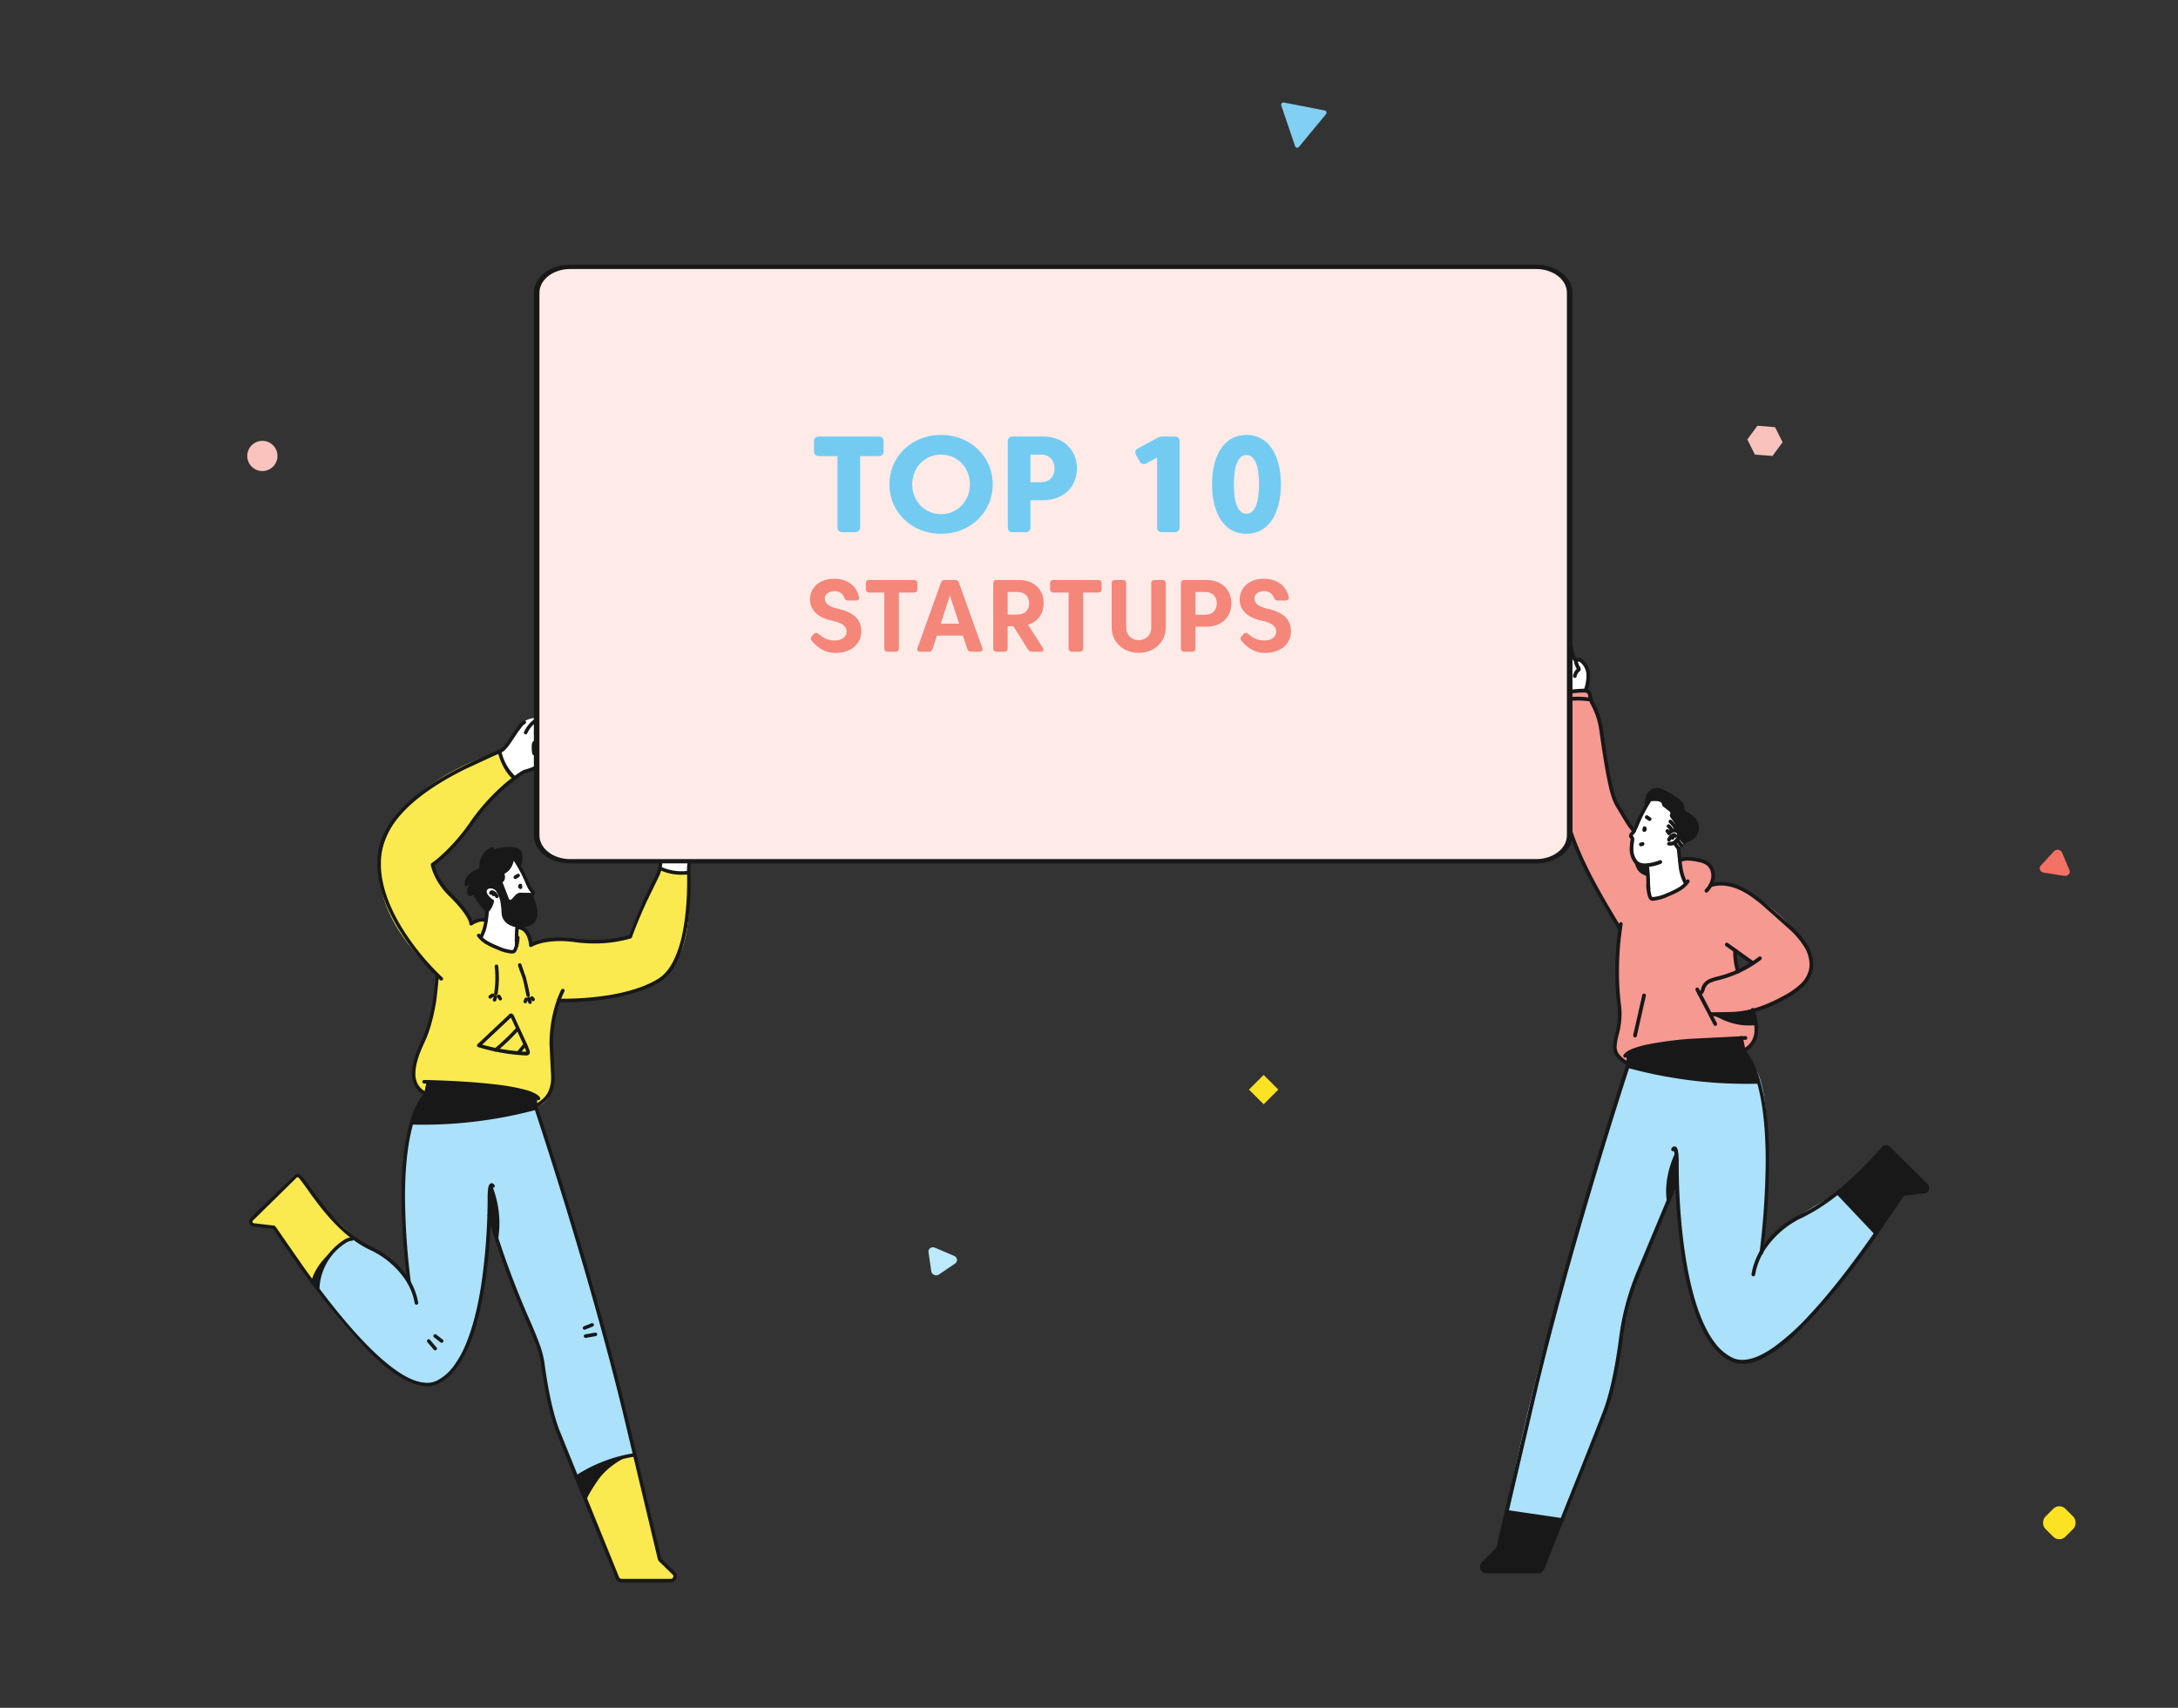 <svg xmlns="http://www.w3.org/2000/svg" width="255" height="200" fill="none" xmlns:v="https://vecta.io/nano"><rect width="100%" height="100%" fill="#333333" stroke="none"/><path d="M152.07 17.214l3.158-3.819a.28.28 0 0 0 .062-.281c-.016-.048-.044-.091-.082-.123s-.083-.053-.132-.06l-4.766-.927c-.045-.009-.092-.004-.136.012s-.082.044-.112.081-.05.081-.058.128-.004.096.012.141l1.612 4.746c.013.046.038.087.072.12a.25.25 0 0 0 .256.059.26.26 0 0 0 .114-.077z" fill="#81cff3"/><path d="M242.289 101.9l-.866-2.058c-.035-.082-.093-.156-.169-.212s-.166-.094-.262-.109a.61.61 0 0 0-.286.023c-.091.03-.171.081-.232.149l-1.543 1.688c-.059.068-.098.149-.112.236a.46.46 0 0 0 .032.256.52.52 0 0 0 .168.211.59.59 0 0 0 .26.109l2.394.375c.097.017.197.011.29-.019a.55.55 0 0 0 .237-.149.47.47 0 0 0 .119-.237c.016-.088.006-.179-.03-.262z" fill="#f37164"/><path d="M108.709 146.634l.327 2.248c.013.09.052.176.111.25s.138.134.227.172a.6.6 0 0 0 .283.046c.095-.008.186-.039.263-.091l1.918-1.299c.075-.053.133-.124.168-.206a.48.48 0 0 0 .034-.262.53.53 0 0 0-.111-.249c-.059-.074-.136-.133-.225-.171l-2.23-.95a.6.6 0 0 0-.286-.051.55.55 0 0 0-.267.09c-.078.052-.138.124-.176.207s-.049.175-.036.266z" fill="#bde9ff"/><path d="M30.718 55.164a1.77 1.77 0 0 0 1.768-1.768 1.77 1.77 0 0 0-1.768-1.768 1.77 1.77 0 0 0-1.768 1.768 1.77 1.77 0 0 0 1.768 1.768z" fill="#fac3bd"/><path d="M205.467 53.239l2.059.156 1.178-1.608-.882-1.765-2.066-.163-1.178 1.608.889 1.771z" fill="#f9c2bc"/><g fill="#fbe324"><rect x="241.106" y="175.981" width="3.317" height="3.317" rx="1" transform="rotate(45 241.106 175.981)"/><path d="M147.948 125.886l1.717 1.717-1.717 1.717-1.717-1.717z"/></g><g clip-path="url(#A)"><path d="M74.256 170.325l2.98 12.171 1.644 1.632a.58.58 0 0 1 .125.631c-.044.106-.118.196-.214.259a.57.57 0 0 1-.322.096h-5.566a.79.79 0 0 1-.439-.134c-.13-.088-.23-.213-.288-.359l-4.67-11.676s3.907-2.684 6.749-2.62z" fill="#fbea4f"/><path d="M62.745 129.31s10.41 32.933 11.509 41.023l-4.016 1.079-2.734 1.541s-4.18-9.09-3.948-13.478l-2.758-7.204-3.523-9.729s-.294 18.123-6.306 19.356-14.5-11.82-14.5-11.82l.617-1.299a7.22 7.22 0 0 1 1.842-2.398c.776-.661 1.684-1.15 2.663-1.435.409.438.897.793 1.439 1.047 1.809.889 4.791 2.433 5.755 6.28 0 0-1.338-1.927-1.552-10.481s1.108-10.914 1.108-10.914l14.403-1.568z" fill="#abe1fa"/><g fill="#fbea4f"><path d="M41.595 144.953s-4.614-4.053-5.017-5.391l-1.233-1.796a.61.61 0 0 0-.198-.19.62.62 0 0 0-.261-.086c-.092-.008-.185.004-.272.037a.61.61 0 0 0-.229.15l-4.916 4.947c-.251.251-.138.802.206.835l2.409.331 4.376 6.295s2.59-4.976 5.136-5.132zm38.963-42.766c-1.077.516-3.288-.522-3.288-.522l-3.619 8.143s-3.78 1.011-6.044.364-5.405.55-5.405.55c-.411-2.772-1.731-2.09-1.731-2.09-.029.617.025 2.518-.206 2.76-1.19.564-3.989-1.564-3.989-1.564l.637-2.01c-.952-.563-1.788.436-1.788.436.035-.339-.633-2.185-2.055-3.112s-2.623-3.802-2.623-3.802c2.146-.984 7.559-9.366 9.526-10.157-1.213-1.054-1.659-3.14-1.659-3.14-13.38 4.456-19.613 14.637-7.115 26.173 0 0-.693 6.203-2.236 9.343s.723 4.456.723 4.456 10.893 1.91 12.858 1.644a2.32 2.32 0 0 0 .981-.393 2.34 2.34 0 0 0 .706-.786 3.7 3.7 0 0 0 .473-2.415c-.719-5.373.526-8.793.526-8.793l.411-.02c12.86-.335 15.682-3.757 14.917-15.065z"/></g><g fill="#fff"><path d="M60.148 100.688s1.356 1.509 1.753 3.061c.183.713.695.497.522.918s.52 2.798-.954 2.909-2.834-4.614-2.834-4.614l1.513-2.274zm-3.879 9.13c1.529-1.833-.173-7.452 1.307-6.19 1.663 1.94.693 3.169 2.982 4.716 0 0-.115 2.808-.31 3.122s-2.62-.363-3.979-1.648zm4.022-18.744c1.028-.929 3.64-.822 3.095-2.793-.167-.499-.185-1.013.205-1.408 3.477-2.723-2.304-4.25-3.377-.894-.411 1.258-1.644 2.029-1.644 2.029a10.63 10.63 0 0 0 .31 1.165 2.83 2.83 0 0 0 .617 1.056l.793.845zm18.756 4.618c1.028-.9 2.906.559 3.046 1.55-.158 1.122-1.198 3.167-1.198 3.167-.072.561-.184 1.116-.337 1.661-.532.035-1.256.174-1.79.08a3.49 3.49 0 0 1-1.402-.58 8.65 8.65 0 0 1-.082-2.729c.035-.206.384-.52.547-.666.202-.125.433-.196.67-.206 0 0 .409-.651.547-2.277z"/></g><g fill="#181818"><path d="M60.801 103.542c-.043.028-.077.067-.101.112a.31.31 0 0 0-.036.146.4.4 0 0 0 .07.206.23.23 0 0 0 .088.072l.039.016c.031.014.065.02.098.017a.2.2 0 0 0 .095-.031.21.21 0 0 0 .095-.171v-.041c.001-.031-.005-.062-.018-.09l-.041-.089c-.022-.049-.064-.088-.114-.107s-.107-.018-.157.005c-.025.011-.047.027-.066.047s-.033.043-.043.068-.014.052-.013.08a.19.19 0 0 0 .019.078l.041.09.187-.086h-.206v.041h.206l.082-.189-.041-.018-.08.189.169-.117-.039.018h.041v-.018l-.039.018h-.125.166-.166.166-.097l.051.078c.013-.008.024-.019.032-.032s.012-.028.013-.044h-.097l.051.078c.024-.014.045-.033.061-.055s.028-.049.034-.076.007-.056.002-.083-.016-.054-.031-.077-.036-.043-.059-.058-.05-.026-.077-.03-.056-.004-.083.003-.053.018-.075.035l-.002.015zm-3.135 1.088l-.074-.024.041.07c.016-.011.028-.027.033-.046l-.074-.024.041.07-.016-.027v.033h.016l-.016-.027v-.012.045-.045.045h.023a.27.27 0 0 1 .053.035 1.15 1.15 0 0 1 .304.347c.014.024.031.044.053.061s.046.028.072.036.053.008.08.005.053-.012.076-.026a.22.22 0 0 0 .061-.053c.017-.022.029-.046.036-.072s.009-.053.005-.08-.012-.053-.026-.076a1.54 1.54 0 0 0-.411-.473c-.081-.068-.179-.111-.284-.125h-.037c-.068-.001-.134.017-.193.051-.07.041-.122.106-.148.183-.01.026-.015.054-.014.082s.008.056.02.081.029.049.05.067a.19.19 0 0 0 .073.041c.027.009.055.012.083.009s.055-.011.08-.025.046-.032.063-.054.029-.048.036-.076l-.006.004z"/><path d="M57.982 104.733l-.146.013h.146v-.013l-.146.013h.014l.09.098a.13.13 0 0 0 .031-.045c.007-.017.01-.035.01-.053h-.132l.09.098-.076-.08.01.109a.11.11 0 0 0 .066-.029l-.076-.08.01.109v-.092.092-.092.03l-.025.058h.025v-.062l-.025.058c.043.033.098.047.152.04a.21.21 0 0 0 .136-.079c.033-.044.047-.099.039-.153s-.036-.102-.08-.135a.38.38 0 0 0-.232-.086h-.027c-.067.004-.13.032-.179.078a.27.27 0 0 0-.067.093c-.016.035-.024.074-.023.112v.027c.005.055.031.105.073.14s.096.052.151.047.105-.031.14-.073.052-.096.047-.151l.002.008zm2.223-3.847a16.78 16.78 0 0 1 1.424 2.762c.018.048.053.087.099.11a.2.2 0 0 0 .148.015l-.053-.205-.189.08a4.32 4.32 0 0 0 .169.345 2.35 2.35 0 0 0 .411.58h-.01.016l-.018-.023v.023h.027l-.018-.023h-.012a.53.53 0 0 0-.129.178c-.03.068-.046.141-.045.215-.001.035.003.07.01.105a4.67 4.67 0 0 1 .095.89c.023.468-.114.931-.391 1.311a.82.82 0 0 1-.378.263 1.55 1.55 0 0 1-.532.082 5.09 5.09 0 0 1-1.62-.353.22.22 0 0 0-.08-.012c-.027.001-.054.008-.078.02s-.046.028-.064.048a.2.2 0 0 0-.041.069c-.018.051-.015.107.008.156s.064.086.115.105c.562.221 1.156.349 1.759.378a1.96 1.96 0 0 0 .674-.107 1.24 1.24 0 0 0 .557-.392 2.47 2.47 0 0 0 .481-1.568c-.003-.326-.037-.651-.103-.97v-.025c0-.016.003-.031.009-.045s.015-.027.026-.037l.012-.013c.041-.035.074-.079.096-.128s.035-.103.035-.157a.41.41 0 0 0-.035-.159c-.022-.05-.054-.096-.094-.133a2.02 2.02 0 0 1-.339-.477l-.111-.22-.029-.066v-.016c-.02-.046-.055-.083-.1-.105a.2.2 0 0 0-.144-.012l.053.205.193-.074a17.22 17.22 0 0 0-1.459-2.832.21.21 0 0 0-.128-.092.21.21 0 0 0-.156.026c-.047.029-.079.075-.092.129a.2.2 0 0 0 .026.155l.006-.006zm-3.307 5.019l-.218 2.026a5.01 5.01 0 0 1-.524 1.671c-.028.047-.036.103-.022.156s.047.098.094.126.103.036.156.022.098-.047.126-.094a5.35 5.35 0 0 0 .575-1.813c.111-.676.169-1.393.224-2.055.005-.055-.013-.109-.048-.15s-.086-.068-.14-.073-.109.013-.15.048-.068.086-.073.14v-.004z"/><path d="M60.414 107.796c-.096.73-.143 1.465-.142 2.201l.012.723c.001.027.007.054.018.078a.21.21 0 0 0 .047.066c.02.018.043.032.068.042s.052.014.079.013a.19.19 0 0 0 .078-.019.2.2 0 0 0 .107-.115c.009-.025.014-.052.013-.079l-.012-.709a16.57 16.57 0 0 1 .138-2.148c.004-.027.002-.054-.005-.08s-.019-.051-.036-.073-.037-.04-.061-.053-.05-.023-.077-.026a.2.2 0 0 0-.081.005c-.026.007-.051.02-.072.036a.22.22 0 0 0-.053.061.21.21 0 0 0-.026.077h.004zm.122-5.443l-.317.206c-.023.015-.043.034-.059.057a.21.21 0 0 0-.033.075c-.006.027-.006.055-.001.082s.015.054.03.077.034.043.057.059.048.027.075.032.055.007.082.002a.21.21 0 0 0 .076-.031l.317-.205a.21.21 0 0 0 .064-.055c.018-.023.03-.048.037-.075s.008-.056.003-.084a.21.21 0 0 0-.031-.079.22.22 0 0 0-.059-.059c-.023-.016-.05-.026-.078-.031s-.056-.003-.084.003a.2.2 0 0 0-.076.037l-.004-.011zm-3.435 40.02l.105.349a102.93 102.93 0 0 0 4.509 12.223l1.048 2.581a10.75 10.75 0 0 1 .565 2.056c.323 2.453.882 5.717 1.802 8.097 1.498 3.876 6.143 15.178 6.976 17.199a.71.71 0 0 0 .26.318c.116.078.253.119.393.119h5.773a.68.68 0 0 0 .281-.057.69.69 0 0 0 .235-.165.72.72 0 0 0 .193-.489c.001-.094-.016-.187-.052-.273a.7.7 0 0 0-.154-.232l-1.548-1.505a.3.3 0 0 1-.08-.142l-3.775-15.856c-3.788-15.94-9.53-33.463-10.609-36.717a2.49 2.49 0 0 1-.13-.793c0-.076 0-.15.01-.226l.039-.424c.002-.027-.001-.054-.009-.08s-.021-.05-.039-.07a.21.21 0 0 0-.14-.074c-.027-.002-.054.001-.08.009a.21.21 0 0 0-.071.038.22.22 0 0 0-.051.063c-.013.024-.02.05-.023.077l-.037.426c0 .086-.012.172-.012.261a2.96 2.96 0 0 0 .15.923c1.079 3.247 6.817 20.758 10.599 36.684l3.778 15.856a.7.7 0 0 0 .193.339l1.546 1.507a.27.27 0 0 1 .067.093c.016.035.023.073.023.112a.32.32 0 0 1-.082.206.28.28 0 0 1-.216.09H72.76c-.059 0-.116-.017-.165-.05s-.087-.079-.109-.133l-6.974-17.19c-.896-2.318-1.459-5.566-1.778-8.003a10.96 10.96 0 0 0-.584-2.15c-.292-.822-.664-1.71-1.06-2.61a102.76 102.76 0 0 1-4.493-12.173l-.103-.35a.21.21 0 0 0-.037-.071c-.017-.021-.038-.038-.062-.051a.21.21 0 0 0-.077-.024c-.027-.003-.054 0-.08.008a.21.21 0 0 0-.071.037c-.021.017-.038.038-.051.062a.21.21 0 0 0-.024.076c-.003.026 0 .055.007.08v.019z"/><path d="M57.895 138.791c-.02-.036-.044-.068-.072-.097s-.057-.056-.09-.078c-.05-.032-.109-.049-.169-.049-.053.001-.105.016-.15.043-.073.047-.129.115-.162.195-.063.161-.102.33-.115.502a8.29 8.29 0 0 0-.043.939 70.57 70.57 0 0 1-.791 10.482c-.384 2.386-.956 4.792-1.798 6.77-.376.921-.87 1.791-1.47 2.585-.505.677-1.159 1.228-1.911 1.611-.357.168-.748.253-1.143.249-.746 0-1.591-.271-2.493-.764-1.576-.864-3.319-2.395-5.035-4.203-2.575-2.715-5.099-6.055-6.988-8.717l-2.306-3.319-.67-.976a5.06 5.06 0 0 0-.195-.269c-.025-.031-.045-.058-.066-.081l-.041-.037c-.011-.01-.023-.019-.037-.026-.032-.017-.067-.026-.103-.025v.206l.025-.206-2.296-.269h-.025c-.025.001-.051-.004-.074-.014s-.044-.025-.061-.044a.19.19 0 0 1-.053-.133.18.18 0 0 1 .047-.122l-.154-.135.144.146 5.097-5.009v-.01c.018-.02.039-.037.064-.048a.19.19 0 0 1 .078-.016.2.2 0 0 1 .076.016.19.19 0 0 1 .063.046c.269.298.658.851 1.145 1.535 1.471 2.055 3.858 5.319 7.181 6.899 1.534.702 2.867 1.776 3.88 3.124.701.917 1.171 1.988 1.371 3.124.008.054.037.102.081.134s.098.047.152.039.103-.036.136-.08.047-.098.039-.152a7.6 7.6 0 0 0-1.439-3.309 10.55 10.55 0 0 0-4.035-3.252c-2.129-1.009-3.893-2.768-5.264-4.437-.684-.834-1.27-1.644-1.759-2.328s-.873-1.234-1.176-1.573c-.056-.063-.125-.113-.202-.148a.59.59 0 0 0-.245-.052.59.59 0 0 0-.245.052c-.077.035-.146.085-.202.148l.154.136-.144-.146-5.097 5.009v.01c-.096.108-.149.248-.15.392a.61.61 0 0 0 .164.412c.056.059.123.106.198.138a.59.59 0 0 0 .237.049v-.206l-.025.206 2.298.271h.023v-.206l-.078.179c.024.012.051.018.078.019v-.206l-.078.179.066-.15-.109.125c.013.011.027.019.043.025l.066-.15-.109.125.045-.051-.047.049.045-.051-.047.049a1.03 1.03 0 0 1 .064.078c.14.185.434.617.847 1.233 1.439 2.126 4.369 6.398 7.604 10.147 1.613 1.875 3.307 3.619 4.933 4.902a12.98 12.98 0 0 0 2.39 1.533c.69.356 1.45.554 2.226.58.456.004.907-.095 1.319-.29.809-.41 1.512-1.002 2.055-1.729 1.028-1.319 1.8-3.119 2.38-5.105.867-2.98 1.307-6.383 1.533-9.213a73.94 73.94 0 0 0 .234-5.774c-.013-.384.015-.768.082-1.147a.5.5 0 0 1 .053-.147l-.053-.046.033.062.02-.016-.053-.046.033.062-.056-.105v.117l.056-.012-.056-.105v.035l-.047.078c.014.009.031.013.047.013v-.091l-.047.078.012-.018-.014.018.012-.018-.014.018.016.021.093-.056-.093.054.093-.056-.093.054c.012.026.029.049.051.068s.047.034.074.043a.22.22 0 0 0 .085.008.21.21 0 0 0 .081-.026c.025-.015.046-.034.063-.058s.029-.049.035-.078.006-.057 0-.085-.018-.055-.035-.078l.002.023z"/><path d="M48.102 150.183a83.53 83.53 0 0 1-.682-10.009c0-4.998.662-7.941 1.315-9.66a8.18 8.18 0 0 1 .89-1.753l.294-.39a1.99 1.99 0 0 0 .092-.124c.016-.019.029-.04.039-.063a.26.26 0 0 0 .027-.115h-.189.189-.189.189-.206l.206.041.284-1.39a.22.22 0 0 0 0-.081.21.21 0 0 0-.031-.076.2.2 0 0 0-.058-.058c-.023-.015-.048-.026-.075-.031s-.055-.006-.082 0a.23.23 0 0 0-.076.031c-.023.015-.042.035-.058.058a.19.19 0 0 0-.031.075l-.284 1.39v.032.011h.144l-.132-.062c-.008.02-.012.041-.012.062h.144l-.132-.062-.051.072a6.94 6.94 0 0 0-.617.873c-.81 1.386-2.01 4.469-2.01 11.218a83.48 83.48 0 0 0 .705 10.065.2.2 0 0 0 .025.076.21.21 0 0 0 .053.062c.021.016.046.029.072.036a.2.2 0 0 0 .081.006c.028-.004.053-.011.077-.025s.044-.031.061-.052.029-.046.037-.072a.21.21 0 0 0 .006-.081l-.014-.004zm26.093 20.002c-2.435.391-4.761 1.291-6.825 2.641-.046.03-.078.076-.089.13s-.001.109.029.154.076.078.13.09.109.001.155-.029a17.18 17.18 0 0 1 6.667-2.581c.054-.009.102-.038.134-.082s.045-.099.037-.153c-.004-.026-.014-.052-.028-.075s-.033-.043-.055-.059a.2.2 0 0 0-.073-.033c-.026-.006-.054-.008-.08-.003zM41.19 144.893a1.98 1.98 0 0 0-1.009.376c-.927.608-1.698 1.425-2.252 2.386a7.07 7.07 0 0 0-.934 3.144.22.22 0 0 0 .012.08c.009.026.023.049.042.068a.2.2 0 0 0 .065.048c.025.012.051.018.078.019a.21.21 0 0 0 .148-.053.22.22 0 0 0 .048-.065.21.21 0 0 0 .019-.078c.057-1.042.357-2.056.878-2.96a6.66 6.66 0 0 1 2.119-2.246 1.61 1.61 0 0 1 .795-.31c.054 0 .107-.022.145-.061s.06-.09.06-.145-.022-.107-.06-.145-.091-.06-.145-.06l-.008.002zm10.65 11.99l-.763-.594c-.043-.033-.097-.048-.151-.041a.21.21 0 0 0-.137.076c-.017.022-.029.046-.037.072s-.01.054-.006.081a.22.22 0 0 0 .025.076c.013.023.031.045.053.061l.761.594c.043.034.098.049.152.043a.21.21 0 0 0 .138-.078c.034-.043.049-.098.043-.152s-.034-.104-.078-.138zm-.731.917l-.76-.888c-.035-.042-.086-.067-.14-.072s-.108.014-.15.049-.067.086-.071.14.013.109.049.15l.76.888c.035.041.086.067.14.071s.108-.013.15-.049.067-.085.071-.14-.013-.108-.049-.149zm18.132-2.83l-.894.362c-.047.022-.084.062-.103.111s-.018.103.001.151.057.088.105.11.102.024.151.008l.894-.362a.2.2 0 0 0 .072-.042.19.19 0 0 0 .049-.067c.011-.026.018-.053.019-.081s-.004-.056-.015-.082-.026-.05-.046-.069-.044-.035-.07-.045-.054-.015-.082-.014-.056.008-.081.02zm.429 1.091l-1.149.205a.21.21 0 0 0-.076.031c-.023.015-.043.034-.058.057a.23.23 0 0 0-.032.074c-.006.026-.006.055-.001.082a.21.21 0 0 0 .03.076.2.2 0 0 0 .057.058.19.19 0 0 0 .075.032c.027.006.055.006.081.001l1.149-.205a.21.21 0 0 0 .083-.377c-.045-.032-.102-.044-.156-.034h-.002zm-8.695-50.734c.17.18.391.302.633.352.055.011.111-.001.157-.032a.21.21 0 0 0 .058-.29c-.031-.046-.079-.079-.133-.089a.78.78 0 0 1-.411-.231.22.22 0 0 0-.067-.045c-.025-.01-.052-.015-.079-.015s-.054.005-.079.015-.048.026-.067.045c-.038.039-.06.091-.06.145s.021.107.06.145h-.012zm-5.093 4.345c.289.388.658.709 1.081.944a10.21 10.21 0 0 0 1.28.598 5.1 5.1 0 0 0 1.609.454h.082c.064.001.129-.007.191-.023a.51.51 0 0 0 .206-.1.7.7 0 0 0 .181-.27 3.99 3.99 0 0 0 .312-1.481.21.21 0 0 0-.06-.146c-.038-.039-.091-.06-.145-.06s-.107.022-.145.06-.06.091-.06.146c-.008.456-.103.907-.282 1.327a.31.31 0 0 1-.064.113c-.013.009-.028.015-.043.019a.34.34 0 0 1-.09 0h-.058c-.512-.061-1.011-.205-1.478-.426-.424-.162-.836-.353-1.233-.573a3.01 3.01 0 0 1-.954-.822c-.031-.044-.079-.075-.133-.084s-.108.003-.153.034c-.022.016-.041.036-.056.059s-.024.048-.029.075-.004.054.002.081.017.051.033.073l.004.002zm4.748-.857v-.123.123-.123.123c.23.01.451.096.627.244a1.51 1.51 0 0 1 .411.555c.157.351.252.725.279 1.108.003.036.015.07.035.099a.21.21 0 0 0 .079.069c.032.016.067.023.103.021s.07-.013.1-.033l-.047-.072.047.072-.047-.072.047.072s1.028-.668 3.288-.668c.605.002 1.209.046 1.809.13a15.91 15.91 0 0 0 2.181.148 15 15 0 0 0 4.316-.592.21.21 0 0 0 .08-.05c.023-.023.039-.051.049-.082 0 0 0-.02.023-.065.109-.313.617-1.737 1.718-4.142l1.363-2.801a4.07 4.07 0 0 0 .456-1.874c.002-.372-.034-.742-.109-1.106a3.88 3.88 0 0 1-.101-.651.74.74 0 0 1 .035-.232 1 1 0 0 1 .138-.263.91.91 0 0 1 .432-.337 1.29 1.29 0 0 1 .452-.078 1.52 1.52 0 0 1 .191.012h.051.014l.014-.058-.014.058.014-.058-.014.058c.026.006.053.007.08.002a.22.22 0 0 0 .075-.028.19.19 0 0 0 .058-.055.22.22 0 0 0 .033-.073c.006-.026.007-.054.002-.08s-.014-.052-.029-.075-.033-.043-.055-.058a.22.22 0 0 0-.073-.033c-.115-.023-.232-.034-.349-.033-.205-.002-.409.034-.6.107a1.31 1.31 0 0 0-.617.483 1.45 1.45 0 0 0-.193.37 1.17 1.17 0 0 0-.055.362 3.94 3.94 0 0 0 .109.73 5.21 5.21 0 0 1 .101 1.027c.004.593-.138 1.177-.411 1.702l-1.365 2.803-1.757 4.249.206.065-.064-.195h-.019a14.78 14.78 0 0 1-4.176.565c-.711.001-1.421-.047-2.125-.143a13.68 13.68 0 0 0-1.864-.134c-2.372 0-3.494.715-3.512.736l.113.17.206-.016a3.68 3.68 0 0 0-.302-1.256c-.164-.381-.454-.693-.822-.884a1.39 1.39 0 0 0-.6-.152h-.031a.21.21 0 0 0-.078.021.2.2 0 0 0-.064.048c-.018.02-.032.044-.041.07s-.012.052-.011.079.009.053.02.078a.21.21 0 0 0 .048.064.19.19 0 0 0 .069.04.2.2 0 0 0 .08.011l-.008.023zm21.256-11.637v.043c-.01.184-.044.365-.101.541-.264.797-.589 1.573-.972 2.321a3.72 3.72 0 0 0-.378 1.644v.123l.018 1.27c0 1.683-.105 4.111-.584 6.339a12.87 12.87 0 0 1-1.028 3.072c-.456.896-1.028 1.62-1.747 2.07-1.716 1.081-4.053 1.679-6.184 1.998a35.05 35.05 0 0 1-4.961.363h-.411-.14c-.055 0-.107.022-.145.06s-.06.091-.06.146.022.107.06.145.091.06.145.06h.559c1.681-.003 3.36-.126 5.023-.368 2.16-.324 4.54-.924 6.343-2.055.799-.503 1.416-1.291 1.893-2.23.715-1.41 1.126-3.169 1.363-4.897a35.46 35.46 0 0 0 .29-4.705l-.02-1.282v-.111a3.29 3.29 0 0 1 .337-1.458l.719-1.594.277-.793a2.4 2.4 0 0 0 .117-.656v-.074a.21.21 0 0 0-.071-.141c-.041-.036-.095-.053-.15-.049s-.105.03-.141.071-.053.095-.049.15l-.002-.002z"/><path d="M65.719 115.889c0 .021-1.311 2.376-1.379 6.102v.319l.183 3.749a3.89 3.89 0 0 1-.358 1.837c-.273.528-.736.999-1.539 1.439a.19.19 0 0 0-.061.052.22.22 0 0 0-.037.071c-.008.026-.01.053-.007.08a.2.2 0 0 0 .024.076c.026.048.07.083.122.098s.108.01.156-.016c.853-.464 1.391-.996 1.708-1.609a4.32 4.32 0 0 0 .411-2.026l-.183-3.749v-.31a15.3 15.3 0 0 1 .693-4.316 11.42 11.42 0 0 1 .442-1.182l.142-.304.039-.078v-.017a.2.2 0 0 0 .024-.076c.003-.027.001-.054-.007-.08s-.02-.05-.037-.072-.038-.038-.061-.051a.2.2 0 0 0-.076-.025c-.027-.003-.054-.001-.08.007a.21.21 0 0 0-.071.037.19.19 0 0 0-.052.061l.004-.017zm-14.726-1.673v.052a28.5 28.5 0 0 1-.329 2.928c-.242 1.486-.658 3.272-1.342 4.713-.711 1.498-1.093 2.764-1.096 3.808-.015.535.117 1.063.382 1.527a2.66 2.66 0 0 0 1.172 1.028.21.21 0 0 0 .157.008c.051-.018.093-.056.117-.106s.026-.106.008-.157-.056-.094-.106-.117a2.23 2.23 0 0 1-.997-.861 2.51 2.51 0 0 1-.323-1.315c0-.942.358-2.165 1.056-3.632.758-1.601 1.184-3.558 1.422-5.12l.288-2.739c0-.053-.02-.104-.056-.142s-.086-.061-.139-.064c-.028-.001-.056.003-.082.013s-.05.024-.07.044a.2.2 0 0 0-.047.068c-.011.025-.017.053-.017.081v-.017z"/><path d="M51.799 114.467l-.019-.018c-1.389-1.324-2.647-2.779-3.757-4.343-1.749-2.467-3.43-5.697-3.428-8.941a9.05 9.05 0 0 1 .107-1.389c.279-1.774 1.245-3.358 2.569-4.752 1.983-2.088 4.76-3.732 7.115-4.91l3.064-1.424 1.015-.454.335-.165a1.38 1.38 0 0 0 .222-.144 4.56 4.56 0 0 0 .654-.76l.978-1.453.452-.604a1.6 1.6 0 0 1 .368-.343c.026-.012.05-.029.069-.05s.034-.047.042-.074a.22.22 0 0 0 .009-.085c-.003-.029-.012-.056-.027-.081s-.034-.046-.057-.063-.05-.029-.078-.034-.057-.006-.085 0-.055.018-.078.035a2.44 2.44 0 0 0-.633.617c-.316.411-.647.937-.972 1.422a6.25 6.25 0 0 1-.91 1.157c-.024.02-.05.037-.078.051-.16.097-.502.253-.96.456-1.613.713-4.706 2.024-7.526 3.944a18.46 18.46 0 0 0-3.812 3.342c-1.056 1.272-1.829 2.705-2.082 4.302a9.31 9.31 0 0 0-.111 1.453c0 3.494 1.85 6.889 3.675 9.417a30.14 30.14 0 0 0 3.662 4.195c.02.02.043.037.069.047a.21.21 0 0 0 .082.017c.028-.001.056-.007.081-.018a.21.21 0 0 0 .068-.049c.019-.021.034-.045.043-.072s.013-.054.011-.082a.21.21 0 0 0-.023-.081.22.22 0 0 0-.053-.064zm10.909-26.26v-.016a5.18 5.18 0 0 1-.057-.697 1.23 1.23 0 0 1 .031-.325l.014-.037-.045-.033.027.047.019-.014-.045-.033.027.047-.043-.076v.088l.043-.012-.043-.076v.045l-.012.041h.012v-.043l-.012.041.027.014c.014 0 .037.027.066.051a1.54 1.54 0 0 1 .376.629 2.53 2.53 0 0 1 .13.797c.015.259-.045.516-.173.742a1.15 1.15 0 0 1-.372.284 5.51 5.51 0 0 1-.884.358l-.341.103-.101.025-.035.01c-.019.004-.037.011-.053.021s-3.319 1.895-6.236 6.112a22.49 22.49 0 0 1-3.112 3.636 13.65 13.65 0 0 1-1.011.872l-.28.205-.074.052-.017.012c-.033.022-.059.053-.075.09a.21.21 0 0 0-.014.116c0 .026.3 1.849 2.103 3.615 1.169 1.151 1.774 1.956 2.082 2.485s.319.768.319.797h.125l-.125-.016h.125l-.125-.017a.21.21 0 0 0 .018.118c.017.037.046.067.081.088a.22.22 0 0 0 .113.034c.04 0 .079-.012.113-.034a2.5 2.5 0 0 1 .411-.228 1.96 1.96 0 0 1 .801-.206.95.95 0 0 1 .354.062c.05.017.105.014.153-.008s.086-.062.105-.112.019-.104-.001-.153-.058-.088-.107-.11a1.38 1.38 0 0 0-.504-.09 2.39 2.39 0 0 0-1.001.255 3.48 3.48 0 0 0-.444.253l.121.166.206.029v-.049c0-.126-.041-.436-.374-1.005s-.962-1.402-2.15-2.57a7.62 7.62 0 0 1-1.644-2.336 6.02 6.02 0 0 1-.279-.771l-.053-.206c-.01-.041 0-.043-.01-.053v-.012l-.206.03.115.171c.014 0 2.281-1.531 4.606-4.891a23.22 23.22 0 0 1 4.133-4.552l1.426-1.089.411-.263.107-.066.027-.014-.101-.179.047.206s.382-.093.812-.249a4.97 4.97 0 0 0 .647-.286 1.5 1.5 0 0 0 .51-.411c.181-.294.269-.637.251-.982a2.93 2.93 0 0 0-.152-.931c-.094-.301-.261-.574-.485-.795-.05-.047-.105-.088-.164-.121a.41.41 0 0 0-.195-.053c-.049 0-.098.011-.142.033a.36.36 0 0 0-.158.156.74.74 0 0 0-.08.269 1.99 1.99 0 0 0-.018.296 5.35 5.35 0 0 0 .066.777c.008.054.038.103.083.136a.21.21 0 0 0 .155.038c.055-.008.104-.038.136-.083s.046-.1.038-.155l-.014.008zm-.976-2.328a3.42 3.42 0 0 1 1.042-1.299c.044-.033.072-.082.08-.136s-.007-.109-.04-.153-.082-.072-.136-.08-.109.007-.153.04c-.503.383-.904.883-1.167 1.457a.2.2 0 0 0-.005.157c.02.051.058.093.107.115s.106.025.157.005.092-.058.115-.107zm1.147.028a8.05 8.05 0 0 1 .913-.902.2.2 0 0 0 .072-.14c.004-.055-.012-.108-.048-.15s-.085-.068-.14-.072-.108.013-.15.048a8.36 8.36 0 0 0-.958.95c-.02.02-.036.044-.047.07s-.016.055-.015.083.008.056.02.082a.2.2 0 0 0 .051.067c.021.018.047.032.074.041a.2.2 0 0 0 .084.008c.028-.003.056-.013.08-.027s.046-.034.062-.057z"/><path d="M64.284 85.607a3.76 3.76 0 0 0-1.278 1.829c-.011.026-.016.055-.016.083s.007.057.019.082a.21.21 0 0 0 .125.11.2.2 0 0 0 .084.008c.028-.003.056-.012.08-.026a.21.21 0 0 0 .063-.056.2.2 0 0 0 .035-.077c.206-.644.603-1.211 1.139-1.626.043-.033.072-.082.079-.136s-.007-.109-.04-.152c-.016-.022-.037-.04-.06-.054s-.049-.023-.076-.026-.054-.002-.081.005a.2.2 0 0 0-.073.036zm14.535 12.72v.035c-.003.045-.018.089-.045.125a.77.77 0 0 1-.23.185c-.016.01-.032.019-.049.027-.027.001-.054.007-.078.018a.2.2 0 0 0-.065.047.23.23 0 0 0-.043.068c-.01.025-.014.052-.013.079s.007.053.018.078a.19.19 0 0 0 .047.065c.02.018.043.033.068.042s.052.014.079.013a.37.37 0 0 0 .154-.035.75.75 0 0 0 .101-.051 1.17 1.17 0 0 0 .352-.296.64.64 0 0 0 .123-.368.5.5 0 0 0-.035-.187.2.2 0 0 0-.044-.067c-.019-.019-.041-.035-.066-.046-.05-.021-.107-.022-.157-.002a.21.21 0 0 0-.113.11c-.022.05-.022.107-.002.157v.002z"/><path d="M78.852 95.826c0 .709-.277 1.414-.565 2.119-.01.025-.015.052-.015.079s.006.054.016.079.026.048.045.067a.2.2 0 0 0 .067.044c.025.01.052.015.079.015s.054-.006.079-.016.048-.026.067-.045a.2.2 0 0 0 .044-.067c.286-.707.59-1.457.594-2.273 0-.055-.022-.107-.06-.145s-.091-.06-.145-.06-.107.022-.145.06-.06.091-.06.145v-.002zm1.011.123a3.42 3.42 0 0 1-.245.999c-.02.05-.02.106.001.156s.06.09.11.111c.025.01.052.016.079.016s.054-.005.079-.015.048-.026.067-.045a.22.22 0 0 0 .045-.067c.148-.357.24-.735.273-1.12.002-.027-.001-.054-.009-.08s-.021-.05-.039-.07-.039-.038-.063-.05-.05-.02-.077-.022-.054.001-.08.009-.05.021-.07.039-.038.039-.05.063-.02.05-.022.077h.002zm1.015.405a2.3 2.3 0 0 1-.345 1.028.22.22 0 0 0-.029.075c-.005.027-.004.054.002.08s.017.051.032.073a.19.19 0 0 0 .058.055.22.22 0 0 0 .075.029c.027.005.054.004.08-.002a.2.2 0 0 0 .073-.033c.022-.016.041-.035.055-.058a2.7 2.7 0 0 0 .411-1.208c.005-.054-.013-.109-.048-.15s-.086-.068-.14-.073-.109.013-.151.048-.068.086-.072.14l-.002-.004zm-31.235 30.541h.522l6.895.411a31.88 31.88 0 0 1 3.802.579 8.23 8.23 0 0 1 1.338.412 1.64 1.64 0 0 1 .686.462c.031.045.079.075.132.085s.109-.003.153-.034c.022-.015.042-.035.056-.058s.025-.048.03-.075.004-.054-.002-.081-.017-.051-.033-.073a1.4 1.4 0 0 0-.411-.372 5.14 5.14 0 0 0-1.295-.527 23.9 23.9 0 0 0-3.41-.616c-3.847-.469-8.451-.532-8.455-.532-.054 0-.107.021-.145.06s-.06.091-.06.145.022.107.06.145.091.061.145.061l-.01.008zm8.274-13.706a10.88 10.88 0 0 1 .078 1.319 11.36 11.36 0 0 1-.146 1.813.21.21 0 0 0 .173.238c.055.009.11-.004.155-.037s.075-.081.083-.136a11.68 11.68 0 0 0 .072-3.245c-.003-.027-.011-.053-.025-.077s-.031-.044-.052-.061-.046-.03-.072-.037a.2.2 0 0 0-.081-.007c-.027.003-.053.012-.077.025s-.045.031-.062.052-.029.046-.037.072a.21.21 0 0 0-.007.081h-.004z"/><path d="M57.544 116.888a.53.53 0 0 1 .22-.144.21.21 0 0 0 .07-.041c.02-.018.037-.039.049-.064s.019-.051.02-.078-.002-.054-.011-.08c-.018-.051-.056-.093-.105-.116s-.105-.027-.156-.009a.96.96 0 0 0-.391.254c-.018.02-.032.044-.041.069a.21.21 0 0 0 .007.158c.012.024.028.046.048.064s.043.033.069.042.052.013.079.012a.21.21 0 0 0 .078-.019c.025-.012.047-.028.065-.048z"/><path d="M58.092 117.155l.111-.353c.01-.026.015-.054.014-.083s-.008-.055-.02-.081-.029-.048-.05-.066-.046-.033-.073-.042-.055-.011-.083-.008-.055.011-.08.024-.046.033-.063.055-.029.048-.036.075l-.113.356c-.008.026-.011.053-.009.08s.01.053.022.077.029.046.05.063.045.031.07.039.053.011.08.009.053-.01.078-.023.045-.03.063-.051.031-.045.038-.071z"/><path d="M58.727 116.827l-.173-.282c-.031-.037-.075-.062-.122-.07a.2.2 0 0 0-.139.025c-.042.025-.074.063-.09.109a.21.21 0 0 0 .002.142l.173.279c.011.028.027.053.049.074s.047.037.075.047.058.013.088.01.058-.012.084-.027.048-.036.065-.06a.21.21 0 0 0 .034-.082c.005-.03.004-.06-.004-.089s-.022-.056-.041-.078v.002zm1.926-3.766c.15.547.386 1.044.536 1.546.09.296.156.616.222.925l.222 1.06a.2.2 0 0 0 .031.074c.015.023.035.042.057.057a.2.2 0 0 0 .074.03c.026.005.054.005.08 0a.21.21 0 0 0 .129-.089c.03-.046.04-.101.029-.154l-.22-1.063-.23-.961-.534-1.532c-.014-.052-.048-.097-.095-.124s-.103-.035-.156-.022c-.026.007-.051.019-.072.036s-.04.037-.053.06-.022.05-.026.077a.18.18 0 0 0 .006.08z"/><path d="M61.68 117.367l.107-.249a.2.2 0 0 0 .021-.08.21.21 0 0 0-.012-.082c-.01-.026-.024-.05-.043-.07s-.042-.037-.068-.048-.053-.017-.081-.017-.056.005-.081.016a.21.21 0 0 0-.068.047c-.019.02-.034.044-.044.07l-.109.249c-.011.025-.017.051-.017.078s.004.054.014.079.025.049.044.068.041.035.066.046.052.017.079.017.054-.004.079-.014.048-.025.068-.044.035-.041.046-.066z"/><path d="M62.248 117.268c-.058-.109-.099-.227-.121-.349a.21.21 0 0 0-.087-.134c-.046-.032-.102-.044-.157-.033s-.103.041-.134.087-.043.102-.033.156a1.71 1.71 0 0 0 .16.465c.025.048.069.085.121.101a.21.21 0 0 0 .157-.014c.048-.025.085-.069.101-.121s.011-.109-.014-.158h.006z"/><path d="M62.572 116.909l-.152-.173c-.036-.039-.086-.063-.14-.066s-.106.015-.146.05-.066.085-.07.138a.21.21 0 0 0 .045.147l.152.175c.036.041.087.066.141.07s.108-.015.149-.05.066-.087.07-.142-.014-.108-.05-.149zm-4.274-28.86c.259 1.214.881 2.321 1.784 3.173a.22.22 0 0 0 .067.045c.025.011.052.016.079.016s.054-.005.079-.016a.21.21 0 0 0 .067-.045c.037-.04.057-.093.055-.147s-.025-.106-.065-.143c-.841-.796-1.421-1.828-1.663-2.96a.21.21 0 0 0-.032-.075c-.015-.023-.035-.042-.058-.058a.21.21 0 0 0-.158-.031.2.2 0 0 0-.075.032c-.022.016-.042.035-.058.058a.21.21 0 0 0-.03.158l.008-.008zm19.072 13.895a6.06 6.06 0 0 0 2.411.5 6.21 6.21 0 0 0 .806-.054c.055-.007.104-.036.137-.08s.048-.098.04-.153-.036-.104-.08-.137a.21.21 0 0 0-.153-.041 5.38 5.38 0 0 1-.75.052c-.773 0-1.538-.158-2.248-.465a.21.21 0 0 0-.081-.023c-.028-.002-.057.001-.084.011a.22.22 0 0 0-.072.043c-.021.019-.037.043-.049.069s-.017.054-.017.083.006.056.018.082.028.049.049.068.046.034.073.043v.002zM59.489 118.91l-3.584 3.377a.2.2 0 0 0-.052.09c-.009.034-.01.069-.002.103s.025.066.049.092.054.046.088.056a22.56 22.56 0 0 0 5.599.979h.051a.42.42 0 0 0 .245-.07.37.37 0 0 0 .119-.154.45.45 0 0 0 .027-.157.65.65 0 0 0-.035-.205 7.31 7.31 0 0 0-.366-.9l-1.453-3.151a.82.82 0 0 0-.068-.123.42.42 0 0 0-.162-.134c-.036-.015-.076-.023-.115-.023-.07 0-.137.023-.193.064-.031.023-.057.053-.076.086a.26.26 0 0 0-.037.136c-.001.024.003.047.01.07s.019.05.036.072a.19.19 0 0 0 .061.052c.024.013.049.022.076.026s.054.001.08-.006a.21.21 0 0 0 .123-.097c.027-.047.033-.104.019-.156l-.138.039h.144v-.039l-.138.039.123.072c.014-.021.021-.046.02-.072h-.144l.123.072-.097-.058.053.101a.09.09 0 0 0 .043-.043l-.097-.058.053.101-.041-.078v.088h.041l-.041-.078v-.024l-.043.105h.043v-.114l-.043.105.021-.051-.037.041h.016l.021-.051-.037.041a.39.39 0 0 1 .031.057l1.453 3.153a6.81 6.81 0 0 1 .347.849c.01.027.016.055.017.084l.062.021-.037-.052-.025.031.062.021-.037-.052.029.039v-.049h-.018l.029.039v-.049h-.055a22.26 22.26 0 0 1-5.523-.935l-.06.205.146.146 3.566-3.358a.21.21 0 0 0 .049-.065c.012-.025.019-.051.02-.078s-.002-.054-.011-.08a.21.21 0 0 0-.041-.069c-.036-.041-.087-.065-.142-.068a.2.2 0 0 0-.148.052v-.007z"/><path d="M58.164 123.114a24.48 24.48 0 0 0 2.573-2.467c.018-.02.032-.043.041-.068a.21.21 0 0 0-.007-.158.2.2 0 0 0-.048-.064c-.02-.018-.043-.033-.069-.042s-.052-.013-.079-.012a.21.21 0 0 0-.078.019c-.025.012-.047.028-.065.048-.784.867-1.63 1.676-2.532 2.421a.2.2 0 0 0-.051.062c-.013.024-.02.05-.023.077s0 .054.008.08a.21.21 0 0 0 .038.071c.017.021.038.038.062.05a.19.19 0 0 0 .077.023c.027.003.054 0 .08-.008s.05-.021.071-.039v.007zm2.778.201l.693-.851c.035-.042.051-.097.046-.151s-.032-.104-.074-.139-.096-.051-.151-.046a.21.21 0 0 0-.139.075l-.693.851c-.035.042-.051.096-.046.151s.032.104.074.139a.2.2 0 0 0 .151.045c.055-.006.104-.032.139-.074zm-2.108-19.992l.721 1.862c.282.711.647-.686 1.412-.641s1.369-.068 1.383.181 1.112 2.261.23 3.288-3.782.835-3.86-1.14-.551-2.685-1.089-2.806-.787.237-.569.617a2.12 2.12 0 0 0 .761.738c.117.037-.265 1.185-.67 1.366s-1.531-1.555-1.751-2.016c0 0-.524.504-.693-.175a1.14 1.14 0 0 1 .388-1.116s-.847.689-.695-.148 1.028-1.461 1.745-1.644a2.31 2.31 0 0 1 .744-2.032c.966-.847.982-.206.982-.206s3.083-.9 3.262.602c.121 1.042-.226 1.499-.226 1.499s-.715-.823-.75-.755-.22 1.127-1.1 1.515c0-.016.243.736-.226 1.011zm3.994 26.632a51.54 51.54 0 0 1-14.691 1.741s.721-2.072.995-2.52.888-1.233.859-1.681.107-.838.536-.806 6.754.231 8.998.736 2.74.689 2.74.689.567 0 .452.54m10.895 41.843s-2.244.935-3.533 2.752-1.474 2.542-1.474 2.542l-.736-1.806-.298-.74s-.36-.111.337-.516 2.947-1.7 5.703-2.232zM39.55 145.999s-2.401 1.564-3.083 3.981l.479.637.466.616s-.717-2.515 2.138-5.234zm17.749-4.771c-.018.42.006.841.072 1.256l.898 2.947a11.8 11.8 0 0 0-.666-6.61c-.007-.014-.019-.026-.033-.033s-.031-.009-.046-.007-.03.011-.041.023-.018.026-.02.042l-.164 2.382z"/></g></g><g clip-path="url(#B)"><path d="M205.524 125.187s-9.663-2.938-14.915-.623l-8.261 28.093c-1.853 5.081-4.773 18-5.994 24.268l6.508 1.085c.889-2.691 5.879-13.564 6.055-16.646.158-2.333 2.764-12.335 2.846-12.532l3.616-8.325c.543-1.142 1.031-1.296.985-2.315.883 19.809 5.751 30.642 20.734 10.051.785-1.317 1.637-2.591 2.553-3.816l-4.443-4.737s-5.094 2.691-7.252 4.744c-.784.744-1.4 1.816-1.875 2.47.404-1.003 1.961-18.084-.557-21.717z" fill="#abe1fa"/><path d="M210.696 109.748c-1.874-2.728-7.92-7.616-10.413-6.076 0 0 1.885-3.831-3.614-2.896 0 0 .217 2.079.65 2.558 0 0-1.084 1.799-3.872 1.872 0 0-.636.221-.581-2.722l-1.638-5.274s-2.224-3.425-2.465-4.419-1.501-8.369-1.501-8.369l-.994-2.459s.039-1.105-.707-1.074-2.937.128-3.022.605-.154.725-.154.725c-.496 1.275-.664 2.659-.488 4.019.308 2.209.898 10.47 4.163 16.224l3.58 6.279s-.701 7.169-.013 9.531c0 0-.202 3.268-.56 4.054s1.542 2.254 1.542 2.254l13.885-1.531s1.885-1.547.972-3.818l-5.224-.442s8.211.442 11.649-4.79c.007-.015.68-1.522-1.195-4.251zm-7.092 3.977c-.401-.581-.434-2.43-.434-2.43l2.044 1.48-1.61.95z" fill="#f69991"/><g fill="#181818"><path d="M175.416 181.249l-1.907 1.809c-.082.077-.139.178-.164.289s-.016.228.025.334a.56.56 0 0 0 .205.261c.093.064.202.098.314.097h6.088c.175 0 .347-.053.491-.154a.88.88 0 0 0 .32-.412l2.08-5.463-6.508-1.085-.944 4.324zm39.799-41.559l4.443 4.737 3.191-4.64 2.332-.291c.488-.038.634-.456.28-.8l-4.185-4.187a.55.55 0 0 0-.186-.114c-.069-.025-.142-.036-.215-.032s-.145.023-.211.055-.124.077-.173.133c-.924 1.054-3.413 3.805-5.276 5.139z"/></g><g fill="#fff"><path d="M182.989 81.154s-1.518-2.335-1.388-4.496c0 0 .136-.747.69-.307 0 0 .605-.913.909-.281 0 0 .177-.831.742-.292 0 0 .203 1.31.544 1.589 0 0 .473-.442.97.318s.542 1.845.217 3.104c0 0-2.224.02-2.684.365zm10.149 12.682s-1.358 2.147-1.603 3.137l-.595.937.178.316s-.451 3.496 1.686 3.122l.167 2.305s-.202 1.745.848 1.593c0 0 3.335-1.052 3.519-1.861 0 0-1.124-2.916-.811-4.047l.685-.663s-1.351-6.085-4.074-4.839z"/></g><g fill="#181818"><path d="M192.405 97.157l.054-.082h-.102a.09.09 0 0 0 .013.048c.008.014.02.026.035.034l.054-.082h-.037l-.052-.02v.02h.054l-.052-.02h.013-.013.013-.013l.178.124-.084-.203-.044.02.087.203h.217v-.044h-.217l.198.093.043-.097a.23.23 0 0 0 .005-.169.22.22 0 0 0-.114-.123c-.052-.024-.111-.026-.165-.006a.22.22 0 0 0-.121.114l-.043.097c-.014.029-.021.062-.02.095v.044c.001.037.01.073.027.105s.043.059.073.079a.21.21 0 0 0 .1.034c.036.003.071-.004.104-.018l.041-.018c.037-.017.07-.044.093-.077.045-.065.07-.142.074-.221-.001-.055-.015-.109-.04-.157a.34.34 0 0 0-.105-.121.22.22 0 0 0-.079-.033c-.028-.006-.057-.006-.085 0s-.054.017-.078.033a.22.22 0 0 0-.06.061c-.031.049-.042.108-.031.165a.22.22 0 0 0 .092.14l-.013-.018zm2.978 1.869h.189a1.01 1.01 0 0 0 .518-.13 1.79 1.79 0 0 0 .412-.365 1.21 1.21 0 0 0 .278-.49.94.94 0 0 0 .03-.236.78.78 0 0 0-.095-.384c-.07-.125-.174-.226-.299-.292a.82.82 0 0 0-.393-.099h-.082c-.139.018-.273.064-.394.135s-.227.166-.312.278c-.035.046-.051.104-.045.162s.035.111.08.147.102.053.159.047.109-.035.145-.08c.099-.135.246-.225.41-.25h.037a.43.43 0 0 1 .189.046.31.31 0 0 1 .125.119c.03.051.041.109.039.168a.4.4 0 0 1-.015.119.8.8 0 0 1-.18.311c-.088.107-.191.2-.306.276-.092.052-.198.078-.303.073-.049.003-.097.003-.146 0-.028-.003-.057 0-.085.008s-.053.022-.075.041a.23.23 0 0 0-.054.067.22.22 0 0 0-.024.083c-.006.058.012.116.048.162a.21.21 0 0 0 .147.079l.002.004z"/><path d="M196.347 97.822c-.027-.082-.082-.151-.155-.194-.062-.036-.132-.056-.203-.058h-.044l.026.221-.021-.221c-.111.016-.214.063-.3.135-.178.137-.326.31-.434.508-.028.051-.035.111-.02.168s.053.104.103.133.109.036.164.02a.22.22 0 0 0 .131-.104 1.24 1.24 0 0 1 .319-.373l.056-.038h.022v-.066.066-.066.033l-.018.029h.018v-.033l-.018.029.044-.075-.081.026c.006.02.019.038.037.049l.044-.075-.081.026c.018.056.057.102.108.128s.111.031.166.013a.22.22 0 0 0 .126-.11c.026-.052.03-.113.013-.169l-.002-.002z"/><path d="M196.038 98.105v-.024c.001-.042-.008-.083-.024-.121a.31.31 0 0 0-.071-.1c-.052-.048-.118-.078-.189-.084h-.028c-.09.002-.176.035-.245.093-.046.035-.076.088-.084.146a.22.22 0 0 0 .043.163c.035.046.086.077.143.085s.115-.008.16-.043l-.026-.055v.06h.026l-.026-.055v-.046.106-.106.106l.011-.119-.08.088c.019.019.043.029.069.031l.011-.119-.08.088.095-.106h-.138c-.001.02.003.039.01.058s.019.035.033.048l.095-.106h.011-.149.149-.149a.21.21 0 0 0 .009.086c.009.028.023.053.042.076s.041.04.066.054.054.021.082.023.057-.001.085-.01a.21.21 0 0 0 .074-.042c.022-.019.039-.042.052-.068a.22.22 0 0 0 .023-.083v-.022zm-3.135-4.386c-.602.959-1.115 1.973-1.531 3.029l.202.08.058-.221c-.051-.014-.105-.01-.152.013a.22.22 0 0 0-.106.113c-.013.029-.078.183-.174.356-.089.175-.203.335-.338.477-.042.04-.076.088-.099.141a.43.43 0 0 0 0 .34.42.42 0 0 0 .101.14l.013.011a.11.11 0 0 1 .028.039c.007.015.011.031.011.047v.026a5.65 5.65 0 0 0-.108 1.038 2.66 2.66 0 0 0 .505 1.677c.153.194.356.34.586.422a2.06 2.06 0 0 0 .709.113 5.7 5.7 0 0 0 1.847-.402c.027-.01.051-.025.073-.044s.038-.043.051-.069.019-.055.02-.084a.23.23 0 0 0-.012-.086c-.02-.055-.06-.1-.112-.125s-.112-.027-.166-.007c-.543.217-1.117.344-1.701.375a1.61 1.61 0 0 1-.559-.086c-.156-.055-.293-.153-.397-.283a2.21 2.21 0 0 1-.41-1.4 4.99 4.99 0 0 1 .102-.952.71.71 0 0 0 0-.113.58.58 0 0 0-.049-.229.56.56 0 0 0-.138-.188l-.013-.013-.019.024h.03v-.024l-.02.024h.018-.013a2.63 2.63 0 0 0 .434-.621l.178-.369-.202-.086-.057.221c.052.015.108.009.156-.016a.22.22 0 0 0 .105-.119 18.2 18.2 0 0 1 1.494-2.954.2.2 0 0 0 .03-.081c.004-.029.004-.058-.002-.086s-.018-.055-.035-.079-.038-.044-.062-.059c-.049-.031-.107-.04-.163-.027s-.104.048-.134.098l.021.02zm-.779 5.393a.74.74 0 0 0 .289-.08c.025-.013.048-.032.066-.054s.033-.048.041-.076a.25.25 0 0 0 .01-.086.24.24 0 0 0-.024-.083.22.22 0 0 0-.053-.068c-.022-.019-.047-.033-.074-.042s-.056-.012-.084-.01a.22.22 0 0 0-.082.024c-.035.018-.073.028-.113.031-.055.003-.107.028-.145.069s-.059.095-.059.152.023.115.064.156.096.065.153.065h.011zm4.187.245l.235 2.21c.087.677.292 1.333.605 1.937.029.051.077.087.133.102a.21.21 0 0 0 .164-.024c.049-.03.085-.079.1-.136s.005-.117-.024-.167a5.34 5.34 0 0 1-.551-1.785c-.113-.696-.171-1.454-.23-2.168-.005-.058-.032-.112-.076-.15s-.101-.056-.158-.051-.11.033-.147.078-.056.103-.051.161v-.007z"/><path d="M192.622 101.407c.167 1.302.113 1.909.16 2.707.004.058.031.113.074.151a.21.21 0 0 0 .156.054c.029-.001.057-.009.083-.021s.048-.031.067-.053a.22.22 0 0 0 .043-.074.23.23 0 0 0 .011-.086c-.047-.753 0-1.403-.165-2.735-.007-.058-.037-.11-.082-.146s-.104-.051-.161-.044a.21.21 0 0 0-.143.085c-.035.047-.05.104-.043.162zm.064-5.523l.332.221a.21.21 0 0 0 .079.032c.028.005.058.005.086-.001a.21.21 0 0 0 .078-.035c.024-.017.043-.038.059-.063.031-.049.041-.109.029-.166a.22.22 0 0 0-.094-.139l-.332-.221a.21.21 0 0 0-.079-.032c-.028-.005-.058-.005-.086.001a.22.22 0 0 0-.078.035c-.023.017-.043.038-.059.063-.031.049-.041.109-.029.166a.22.22 0 0 0 .094.139zm3.437 42.29l-4.504 10.791c-1.026 2.465-1.718 5.06-2.056 7.715-.337 2.607-.927 6.08-1.868 8.559-1.571 4.134-6.452 16.228-7.322 18.385-.023.058-.063.107-.114.142s-.111.053-.173.052h-6.074c-.041 0-.081-.009-.118-.025a.29.29 0 0 1-.099-.072c-.054-.061-.085-.139-.087-.221.001-.041.009-.082.026-.12a.31.31 0 0 1 .07-.101l1.623-1.611c.1-.098.171-.224.203-.362l3.966-16.959c3.97-17.013 9.999-35.757 11.132-39.232a3.2 3.2 0 0 0 .156-.986c0-.095 0-.188-.013-.28l-.039-.453c-.005-.059-.033-.112-.077-.15s-.1-.056-.158-.051c-.028.002-.056.01-.081.024a.25.25 0 0 0-.067.054c-.019.022-.032.048-.04.076a.21.21 0 0 0-.009.086l.039.442v.241a2.73 2.73 0 0 1-.135.846c-1.134 3.482-7.159 22.222-11.14 39.27l-3.965 16.957c-.014.057-.043.109-.085.15l-1.623 1.611c-.069.071-.125.155-.162.247a.77.77 0 0 0-.055.292.78.78 0 0 0 .204.524c.07.076.154.136.247.177s.194.062.296.061h6.074a.74.74 0 0 0 .414-.127.76.76 0 0 0 .274-.341l7.324-18.393c.965-2.545 1.555-6.036 1.894-8.661.334-2.615 1.015-5.172 2.026-7.6l4.504-10.791c.022-.054.023-.115.001-.169s-.063-.098-.116-.12-.113-.024-.166-.002-.096.065-.118.119l-.009.006z"/><path d="M196.069 134.712l-.1-.062.1.062-.1-.062.1.062.021-.024-.03-.042.017.048h.013l-.03-.042.017.049-.041-.106v.115h.041l-.041-.106v-.011l-.063.108a.13.13 0 0 0 .063.017v-.125l-.063.108.044-.075-.059.064.015.011.044-.075-.059.064.022-.022-.024.02.022-.023-.024.02c.015.025.027.052.034.08a5.02 5.02 0 0 1 .109 1.306 77.15 77.15 0 0 0 .835 11.281c.408 2.574 1.013 5.176 1.918 7.342a12.75 12.75 0 0 0 1.603 2.872c.573.779 1.315 1.412 2.17 1.849a3.11 3.11 0 0 0 1.386.309c.889 0 1.837-.324 2.82-.872 1.725-.964 3.573-2.625 5.393-4.578 2.729-2.93 5.387-6.516 7.376-9.37l2.428-3.557.698-1.039c.085-.119.15-.221.194-.269l.045-.058-.084-.09.069.103.015-.013-.084-.09.069.103-.109-.161.076.179.033-.018-.109-.161.076.179-.082-.194v.221c.028-.001.056-.007.082-.018l-.082-.194v.221h.026l2.41-.29-.024-.221v.221c.086 0 .171-.018.25-.052s.149-.085.208-.149c.111-.119.173-.277.174-.442-.001-.155-.058-.305-.159-.422l-.013-.013-4.43-4.353-.149.159.149-.159c-.058-.069-.131-.125-.212-.163a.62.62 0 0 0-.261-.058.62.62 0 0 0-.257.06.63.63 0 0 0-.211.161c-1.106 1.272-2.278 2.482-3.51 3.626-1.666 1.527-3.747 3.157-6.001 4.246a11.13 11.13 0 0 0-4.239 3.478c-.777 1.038-1.298 2.25-1.519 3.535-.008.058.007.117.042.164s.086.078.143.086.115-.007.16-.042.077-.088.085-.146a7.78 7.78 0 0 1 1.44-3.338c1.064-1.442 2.465-2.59 4.075-3.341 2.31-1.118 4.419-2.773 6.102-4.319 1.246-1.153 2.429-2.374 3.545-3.657.018-.021.041-.038.066-.049s.052-.017.079-.017.056.006.081.018.049.029.067.05l.013.013 4.449 4.313.15-.161-.163.146a.2.2 0 0 1 .05.13c-.001.053-.021.103-.056.142a.21.21 0 0 1-.064.046c-.025.01-.051.016-.077.015h-.026l-2.413.29.026.221v-.221c-.031-.001-.062.006-.091.02a.62.62 0 0 0-.065.039.77.77 0 0 0-.054.06 6.62 6.62 0 0 0-.293.404l-2.868 4.225c-2.024 2.907-4.788 6.663-7.608 9.681a27.95 27.95 0 0 1-4.178 3.776c-1.345.944-2.604 1.494-3.688 1.492a2.7 2.7 0 0 1-1.2-.268c-.791-.408-1.478-.997-2.007-1.721-1.032-1.341-1.826-3.221-2.423-5.313-.898-3.14-1.36-6.757-1.595-9.766s-.225-5.415-.225-6.138c.013-.444-.021-.888-.1-1.325a.92.92 0 0 0-.124-.312c-.03-.044-.069-.082-.115-.11s-.102-.045-.158-.045c-.062.001-.123.019-.176.054a.5.5 0 0 0-.128.119c-.016.021-.031.043-.045.066s-.024.053-.028.082-.002.058.005.086.02.054.037.078.039.042.064.057.052.024.08.028.057.002.085-.005.053-.02.076-.038.042-.04.056-.065l-.004-.004z"/><path d="M206.408 146.731a90.84 90.84 0 0 0 .721-10.759c0-5.383-.699-8.584-1.408-10.48-.25-.694-.58-1.355-.985-1.968a7.67 7.67 0 0 0-.324-.442c-.039-.049-.067-.086-.08-.106v-.011l-.065.035.072-.024v-.011l-.065.035.071-.024-.158.057h.167c.003-.019.003-.038 0-.057l-.158.057h.167v-.044l-.298-1.485a.21.21 0 0 0-.032-.079c-.016-.024-.037-.045-.061-.061s-.05-.027-.078-.032-.057-.006-.085 0-.054.017-.078.033-.044.038-.059.062-.027.051-.032.08-.006.057 0 .086l.297 1.485.217-.045h-.217c.001.043.01.085.029.124a.8.8 0 0 0 .082.126c.059.077.137.175.236.312.35.477.955 1.442 1.48 3.358s.963 4.772.963 9.019c-.027 3.58-.266 7.155-.716 10.706-.006.058.01.117.045.163s.087.075.144.083.114-.01.159-.046a.22.22 0 0 0 .082-.147h-.033zm-8.954-43.638c-.267.364-.608.666-1 .884a9.98 9.98 0 0 1-1.288.612c-.49.237-1.015.391-1.554.455-.047 0-.067 0-.086.014h-.037-.022c-.077-.087-.128-.194-.147-.31-.083-.362-.127-.732-.133-1.104 0-.059-.023-.115-.063-.157s-.096-.064-.154-.064-.112.023-.153.064-.064.098-.064.157a4.27 4.27 0 0 0 .23 1.44.76.76 0 0 0 .217.309.46.46 0 0 0 .28.095c.041 0 .082-.005.122-.013h.032l-.013-.088v.09l-.013-.088v.091a5.27 5.27 0 0 0 1.69-.489c.463-.179.912-.393 1.345-.638a3.61 3.61 0 0 0 1.135-1.01c.016-.023.029-.05.035-.079s.008-.057.003-.086-.015-.056-.03-.081-.035-.046-.058-.063-.05-.029-.078-.036-.057-.007-.085-.002-.055.015-.079.031-.045.036-.062.06l.03.006zm-7.883 5.082c-.307 1.861-.457 3.745-.449 5.632a31.64 31.64 0 0 0 .239 3.952 7.9 7.9 0 0 1 .065 1.008c-.008.729-.104 1.455-.284 2.16-.157.537-.255 1.089-.293 1.646a1.85 1.85 0 0 0 .367 1.145c.356.438.8.794 1.301 1.045.025.014.053.023.081.026s.057 0 .085-.008.053-.022.075-.04.041-.041.054-.066.023-.054.026-.083 0-.058-.008-.086-.021-.054-.039-.077a.23.23 0 0 0-.065-.055 3.55 3.55 0 0 1-1.17-.921c-.19-.253-.289-.565-.28-.884.04-.524.135-1.043.282-1.547a9.58 9.58 0 0 0 .295-2.262c0-.356-.024-.712-.069-1.065a31.3 31.3 0 0 1-.234-3.895c-.001-1.329.071-2.657.217-3.977l.151-1.158.05-.307c0-.035 0-.062.013-.079v-.027c.011-.057-.001-.117-.033-.165s-.082-.082-.138-.093c-.028-.006-.057-.006-.085 0s-.054.018-.078.034-.044.038-.059.062-.027.052-.032.08l.015.005z"/><path d="M205.004 118.327c.254.698.395 1.434.417 2.178a2.72 2.72 0 0 1-.338 1.408 2.38 2.38 0 0 1-1.055.926.22.22 0 0 0-.11.125c-.019.055-.016.116.008.168a.22.22 0 0 0 .123.113c.055.019.114.016.166-.009a2.8 2.8 0 0 0 1.23-1.091 3.13 3.13 0 0 0 .401-1.635c-.02-.792-.167-1.576-.434-2.32a.22.22 0 0 0-.11-.127c-.051-.025-.111-.029-.165-.01s-.098.059-.124.111a.22.22 0 0 0-.011.167l.002-.004zm-2.063-7.07a2.31 2.31 0 0 0-.022.362 8.52 8.52 0 0 0 .352 2.21c.007.028.02.054.038.077s.039.042.064.057a.21.21 0 0 0 .08.027c.028.004.057.001.085-.006.055-.016.101-.054.13-.105a.22.22 0 0 0 .019-.167c-.202-.679-.314-1.382-.334-2.09v-.221-.053-.011l-.095-.016.095.016-.095-.016.095.016c.01-.058-.004-.117-.037-.165a.21.21 0 0 0-.141-.089c-.057-.009-.114.004-.161.038s-.079.085-.088.143l.015-.007zm1.413 10.071l-6.563.331c-1.612.12-3.216.333-4.805.636a11.25 11.25 0 0 0-1.807.506 3.82 3.82 0 0 0-.651.321 1.53 1.53 0 0 0-.434.4c-.016.023-.028.05-.034.079s-.007.058-.002.087.016.056.031.081.036.045.06.062c.047.033.105.046.162.036a.22.22 0 0 0 .139-.091c.087-.113.193-.208.315-.281a4.89 4.89 0 0 1 1.245-.508 23.86 23.86 0 0 1 3.514-.652l5.921-.468 2.098-.08.601-.013h.217c.057 0 .112-.023.153-.065a.22.22 0 0 0 .063-.156.22.22 0 0 0-.063-.156c-.041-.042-.096-.065-.153-.065l-.007-.004zm-7.593-20.362a1.93 1.93 0 0 1 .868-.181c.378.011.753.06 1.122.146.377.049.739.183 1.06.391.176.146.317.331.412.541s.141.44.135.672a1.76 1.76 0 0 1 0 .178c-.079.549-.333 1.056-.722 1.443-.041.042-.063.098-.063.156s.022.114.063.156a.21.21 0 0 0 .153.064c.058 0 .112-.023.153-.064a2.99 2.99 0 0 0 .841-1.701c0-.076.011-.153.011-.221.007-.3-.055-.598-.18-.87s-.31-.51-.54-.697c-.372-.248-.794-.409-1.235-.47a5.92 5.92 0 0 0-1.208-.155 2.36 2.36 0 0 0-1.061.221c-.025.013-.048.03-.067.052s-.034.047-.043.075-.013.056-.011.085.009.058.021.084c.027.052.072.09.127.108s.113.013.164-.013z"/><path d="M200.347 103.882c.375-.12.767-.181 1.16-.179a5.16 5.16 0 0 1 2.001.442c1.008.429 1.911 1.105 2.79 1.832l3.212 2.859a9.75 9.75 0 0 1 1.797 2.147 4.07 4.07 0 0 1 .555 1.956 2.95 2.95 0 0 1-.076.662 3.46 3.46 0 0 1-1.054 1.706c-.538.485-1.132.901-1.77 1.237-1.712.95-3.545 1.715-5.456 1.911-.586.06-1.181.067-1.782.076l-1.447.015c-.057 0-.112.023-.153.065a.22.22 0 0 0-.064.156.22.22 0 0 0 .064.156c.041.042.096.065.153.065l1.447-.016 1.821-.077c1.998-.205 3.881-.996 5.621-1.962.67-.354 1.294-.791 1.859-1.301a3.92 3.92 0 0 0 1.178-1.927c.059-.251.089-.51.089-.769-.018-.766-.229-1.514-.612-2.174a10.14 10.14 0 0 0-1.877-2.249l-3.239-2.872c-.885-.725-1.818-1.436-2.894-1.896-.685-.3-1.423-.459-2.169-.468a4.14 4.14 0 0 0-1.302.201.22.22 0 0 0-.126.11c-.026.052-.03.113-.013.168s.057.102.108.129.111.031.166.013l.013-.016z"/><path d="M198.518 115.97l2.118 4.061c.028.05.076.087.131.102a.21.21 0 0 0 .164-.021c.025-.014.047-.033.064-.056s.03-.05.038-.078.009-.057.005-.086-.013-.057-.027-.082l-2.102-4.035c-.026-.052-.071-.092-.125-.111s-.114-.014-.166.012-.09.071-.109.126-.015.115.009.168z"/><path d="M198.954 116.56c.128-.006.249-.056.345-.142a.77.77 0 0 0 .2-.265c.084-.183.11-.351.16-.468.135-.282.366-.503.651-.621.317-.132.646-.233.983-.301a13.56 13.56 0 0 0 4.885-2.361c.023-.018.042-.04.057-.065a.23.23 0 0 0 .028-.081c.004-.029.002-.058-.005-.086s-.019-.055-.036-.078-.039-.042-.063-.057-.052-.025-.08-.029-.057-.002-.085.005-.053.02-.076.037a13.15 13.15 0 0 1-4.732 2.287 5.56 5.56 0 0 0-1.06.329c-.384.165-.694.47-.868.855-.07.179-.096.336-.148.442-.021.045-.051.086-.089.119-.02.022-.047.035-.076.038-.057 0-.112.023-.153.065a.22.22 0 0 0-.063.156.22.22 0 0 0 .063.156c.041.041.096.065.153.065h.009z"/><path d="M202.05 110.8l3.022 2.156c.023.018.049.03.077.037s.057.008.085.003a.19.19 0 0 0 .079-.03c.025-.015.046-.035.063-.058a.23.23 0 0 0 .039-.163.22.22 0 0 0-.085-.144l-3.037-2.168c-.048-.032-.106-.043-.162-.032s-.106.046-.137.094-.043.108-.032.165.045.108.092.14h-.004zm-9.775 5.724l-1.061 4.7c-.006.028-.007.057-.001.086s.015.056.031.08.035.046.059.062.05.028.078.034.057.007.085.002a.21.21 0 0 0 .079-.032c.024-.016.044-.036.061-.06s.027-.051.033-.08l1.057-4.686c.013-.057.004-.117-.025-.167s-.078-.086-.134-.1-.115-.005-.164.025a.22.22 0 0 0-.098.136zm2.778-19.055l.195.221c.039.044.092.07.15.073s.113-.017.156-.056a.22.22 0 0 0 .072-.152.22.22 0 0 0-.055-.159l-.195-.221c-.038-.044-.092-.07-.149-.073s-.114.017-.157.056a.23.23 0 0 0-.072.152c-.003.058.017.116.055.159z"/><path d="M195.221 96.922c.152.121.268.283.332.468.009.028.024.053.043.074s.042.039.068.052.054.02.082.021.057-.003.084-.013.052-.025.073-.044.039-.043.051-.069.02-.055.021-.084-.003-.058-.012-.086a1.47 1.47 0 0 0-.478-.663c-.045-.036-.103-.052-.16-.044s-.108.038-.143.084-.051.105-.044.163.037.111.083.147v-.007z"/><path d="M195.431 96.381c.298.261.531.59.679.961a.22.22 0 0 0 .117.12c.052.023.112.023.165.002.027-.011.051-.027.071-.047s.037-.044.048-.071.018-.055.018-.084-.005-.058-.015-.085a2.97 2.97 0 0 0-.799-1.131c-.021-.019-.046-.033-.073-.042s-.056-.012-.084-.01a.21.21 0 0 0-.082.023c-.025.013-.048.031-.066.053s-.033.048-.042.075-.012.057-.01.086a.22.22 0 0 0 .023.083c.013.026.031.049.052.068h-.002zm.481 2.528l.217.292a2.74 2.74 0 0 0 .252.298c.02.021.044.037.07.048s.055.017.084.017.057-.006.083-.017a.24.24 0 0 0 .071-.048c.04-.041.063-.097.063-.156s-.023-.114-.063-.156a2.07 2.07 0 0 1-.217-.245l-.217-.29c-.017-.023-.039-.043-.063-.057a.22.22 0 0 0-.08-.029c-.028-.004-.057-.002-.085.005a.22.22 0 0 0-.076.037c-.023.017-.042.039-.056.064s-.025.053-.029.081-.002.058.005.086.02.055.037.078l.004-.009z"/><path d="M196.19 98.434a2.54 2.54 0 0 0 .247.393l.154.194a1.29 1.29 0 0 0 .152.159c.022.019.047.033.074.041s.056.012.085.009.056-.011.081-.025a.22.22 0 0 0 .066-.054c.018-.022.032-.048.04-.076s.012-.057.009-.086-.011-.057-.024-.083-.031-.049-.053-.067c-.037-.034-.072-.07-.105-.108l-.197-.261c-.051-.07-.096-.144-.137-.221-.024-.053-.068-.094-.122-.114s-.114-.017-.166.008-.092.07-.111.126-.016.116.009.168l-.002-.004z"/><path d="M196.407 97.915a3.22 3.22 0 0 0 .293.471 2.22 2.22 0 0 0 .38.424c.045.036.103.052.159.044s.109-.038.144-.084.051-.104.044-.162-.036-.111-.081-.147a1.94 1.94 0 0 1-.299-.34 3.1 3.1 0 0 1-.252-.4c-.025-.052-.069-.092-.123-.111a.21.21 0 0 0-.165.01c-.026.013-.049.031-.068.052s-.033.047-.042.075a.23.23 0 0 0-.012.086.22.22 0 0 0 .022.084zm-6.589 10.695c-2.033-3.378-4.067-6.769-5.434-10.446-1.488-4.001-2.17-8.292-2.304-12.58 0-.221-.013-.442-.013-.663-.02-.661.069-1.32.265-1.951a6.1 6.1 0 0 0 .349-1.074c.015-.108.022-.206.039-.278a.29.29 0 0 1 .065-.146.24.24 0 0 1 .087-.051 1.18 1.18 0 0 1 .156-.042 12.25 12.25 0 0 1 2.525-.276.4.4 0 0 1 .273.106.34.34 0 0 1 .085.114.35.35 0 0 1 .035.138c.005.091.018.181.041.27.03.124.056.234.089.347a1.79 1.79 0 0 0 .141.354 8.75 8.75 0 0 1 1.002 2.89c.317 2.209.625 4.432 1.107 6.628.195.884.434 1.807.928 2.609.291.462.601 1.005.92 1.525a10.5 10.5 0 0 0 .981 1.394c.038.044.092.07.149.073s.114-.017.156-.056a.22.22 0 0 0 .072-.152.22.22 0 0 0-.054-.159 10.12 10.12 0 0 1-.935-1.326l-.922-1.529c-.454-.722-.681-1.588-.868-2.468-.477-2.17-.783-4.379-1.102-6.591a9.19 9.19 0 0 0-1.044-3.062 1.14 1.14 0 0 1-.106-.265c-.028-.093-.052-.201-.087-.331a.98.98 0 0 1-.026-.179.81.81 0 0 0-.074-.306c-.044-.096-.107-.182-.184-.253a.82.82 0 0 0-.564-.221v.221-.221c-.875.007-1.747.102-2.603.285a1.49 1.49 0 0 0-.217.062.73.73 0 0 0-.239.148.71.71 0 0 0-.184.362c-.026.117-.033.221-.046.314a5.85 5.85 0 0 1-.327.992c-.214.677-.312 1.386-.291 2.097a10.59 10.59 0 0 0 .015.687c.117 4.319.803 8.663 2.311 12.715 1.386 3.73 3.438 7.142 5.469 10.522.03.049.078.085.134.098s.114.005.163-.025.084-.08.098-.136.005-.117-.024-.167l-.007.004z"/><path d="M182.486 82.407a6.66 6.66 0 0 1 2.245-.371 10.13 10.13 0 0 1 1.503.122c.028.004.057.003.085-.004s.054-.019.077-.037.042-.039.057-.064.024-.052.029-.081c.008-.058-.007-.116-.041-.163s-.085-.078-.142-.087a10.3 10.3 0 0 0-1.568-.128 7.11 7.11 0 0 0-2.387.395c-.054.019-.099.059-.124.112s-.029.113-.01.169a.22.22 0 0 0 .11.127c.052.026.111.029.166.01zm3.391-1.547c.186-.519.289-1.067.303-1.62v-.258a2.45 2.45 0 0 0-.252-.966c-.149-.3-.359-.566-.616-.779a.85.85 0 0 0-.47-.201h-.026c-.104 0-.206.029-.293.086-.099.06-.172.157-.204.269a.44.44 0 0 0-.017.13c.002.083.017.165.045.243.068.211.162.413.28.601l.015.029.083-.031h-.087v.029l.082-.031h.037l-.117-.04v.04h.124l-.118-.04.098.033-.074-.073c-.012.01-.02.024-.024.04l.098.033-.074-.073-.021.018a1.38 1.38 0 0 0-.482.835c-.009.058.004.117.037.165s.084.08.141.09a.21.21 0 0 0 .161-.038c.046-.034.079-.085.088-.143a.93.93 0 0 1 .321-.557c0-.011.033-.027.059-.053a.34.34 0 0 0 .078-.128.32.32 0 0 0 .015-.097.38.38 0 0 0-.021-.163c-.018-.038-.035-.064-.046-.084a2.16 2.16 0 0 1-.234-.504.37.37 0 0 1-.024-.104v-.011c.01-.01.022-.018.036-.024s.028-.008.042-.007c.086.013.165.052.23.11a1.98 1.98 0 0 1 .492.64 2.03 2.03 0 0 1 .2.787v.221a4.82 4.82 0 0 1-.28 1.48c-.018.055-.013.116.012.168a.22.22 0 0 0 .125.111.21.21 0 0 0 .084.011c.029-.002.056-.01.082-.023s.048-.031.067-.053.033-.047.042-.075l.003.007zm-4.494-4.027a10.03 10.03 0 0 0 1.324 4.306c.029.05.077.087.133.101s.114.006.164-.024c.025-.015.046-.034.064-.057s.029-.049.037-.078a.21.21 0 0 0 .005-.086.25.25 0 0 0-.028-.082 9.55 9.55 0 0 1-1.265-4.114c-.004-.058-.031-.112-.075-.15s-.1-.057-.157-.053a.22.22 0 0 0-.082.023.23.23 0 0 0-.067.053c-.019.022-.033.047-.042.075a.23.23 0 0 0-.011.086zm.799-.509a2.27 2.27 0 0 0-.015.261c0 .363.085.722.247 1.045a.22.22 0 0 0 .053.068c.022.019.047.033.074.042a.22.22 0 0 0 .085.01.21.21 0 0 0 .081-.024.22.22 0 0 0 .067-.054c.018-.022.032-.048.041-.076a.21.21 0 0 0 .009-.086.22.22 0 0 0-.024-.083 1.89 1.89 0 0 1-.199-.842c0-.071 0-.139.011-.221.006-.058-.01-.115-.046-.161s-.087-.075-.143-.082-.114.01-.159.046-.075.089-.082.147v.011zm.803-.28a2.15 2.15 0 0 0-.013.241 2.24 2.24 0 0 0 .271 1.072c.014.025.032.048.055.066s.047.031.075.04a.21.21 0 0 0 .084.007c.029-.003.056-.012.081-.026a.22.22 0 0 0 .065-.056c.018-.023.032-.049.039-.077s.011-.058.007-.087-.012-.057-.026-.083c-.143-.262-.217-.556-.217-.855 0-.064.003-.127.01-.19.004-.029.001-.058-.006-.086s-.021-.054-.039-.077-.04-.042-.065-.056a.21.21 0 0 0-.08-.026c-.028-.003-.058-.001-.085.007s-.053.021-.076.039a.21.21 0 0 0-.054.066c-.014.025-.023.053-.026.082z"/><path d="M183.729 75.825l.182.855c.073.306.214.591.412.833.038.044.092.071.149.074s.114-.016.157-.055.069-.093.073-.152-.016-.116-.054-.16c-.155-.193-.264-.42-.321-.663-.069-.258-.112-.546-.173-.831a.23.23 0 0 0-.034-.08c-.016-.024-.037-.044-.061-.06s-.05-.027-.079-.032a.21.21 0 0 0-.084.001c-.028.006-.055.018-.078.034s-.044.038-.06.062a.23.23 0 0 0-.031.08.23.23 0 0 0 .002.087v.004zm-7.361 101.449l6.467.954c.057.008.115-.007.161-.042s.076-.088.084-.146a.22.22 0 0 0-.041-.163c-.035-.047-.086-.078-.143-.086l-6.467-.955c-.057-.008-.115.007-.161.042s-.076.088-.084.146.007.117.041.164.086.077.143.086zm38.635-37.454l4.498 4.759c.02.021.044.037.07.049a.2.2 0 0 0 .084.017c.029 0 .057-.006.083-.017s.05-.028.071-.049c.04-.041.063-.097.063-.155s-.023-.115-.063-.156l-4.495-4.759c-.021-.021-.045-.037-.071-.049a.2.2 0 0 0-.084-.017.22.22 0 0 0-.083.017c-.026.012-.05.028-.071.049-.04.041-.063.097-.063.155s.023.115.063.156m-24.487-14.772a53.18 53.18 0 0 0 15.424 1.861l-1.043-2.694c-.288-.484-.931-1.325-.903-1.798s-.11-.897-.562-.862l-9.448.787-2.878.736s-.595 0-.475.578m5.605 11.149s-1.634 2.983-1.035 6.138l1.044-2.503a6.79 6.79 0 0 0 .076-1.344"/><path d="M200.247 118.774c.584.068 1.109.371 1.647.605a7.25 7.25 0 0 0 3.542.575 8.72 8.72 0 0 0-.342-1.507c-.298.302-.614.221-1.033.256l-3.059.197"/><path d="M200.247 118.884c.449.083.883.236 1.287.453a8.37 8.37 0 0 0 1.219.468c.873.251 1.783.338 2.686.259a.13.13 0 0 0 .047-.012c.015-.008.027-.019.037-.032s.017-.029.021-.046.003-.033-.001-.049c-.069-.512-.184-1.016-.343-1.507-.005-.018-.015-.035-.028-.049s-.03-.023-.048-.027-.038-.005-.056 0-.034.014-.048.027c-.217.221-.499.206-.79.221-.351 0-.702.058-1.052.091a15.56 15.56 0 0 1-2.169.115c-.029 0-.057.011-.077.032s-.032.049-.032.078a.11.11 0 0 0 .032.078c.02.021.048.033.077.033.775.01 1.55-.033 2.319-.128l1.065-.082a1.07 1.07 0 0 0 .783-.276l-.18-.049a9.16 9.16 0 0 1 .343 1.509l.104-.141a7.21 7.21 0 0 1-2.72-.279 9.72 9.72 0 0 1-1.248-.499c-.384-.197-.796-.333-1.221-.402-.137-.018-.137.203 0 .221l-.007-.007zm-3.768-21.502c0-.63-.399-1.175-.776-1.675-.062-.063-.097-.148-.098-.236a1.61 1.61 0 0 1 .067-.192c.041-.172-.115-.323-.254-.429l-.557-.424a.44.44 0 0 1-.161-.179c-.028-.069-.019-.146-.043-.221-.036-.071-.088-.131-.153-.177a.46.46 0 0 0-.216-.082c-.355-.086-.724-.099-1.085-.04-.106.104-.36.568-.462.683-.145-.261-.045-.639.013-.913.13-.594.534-1.105 1.167-1.12.538 0 1.018.276 1.473.535a6.26 6.26 0 0 1 1.345.983 1.38 1.38 0 0 1 .313.442 1.9 1.9 0 0 1 .065.493c.039.27.419.442.623.568a2.93 2.93 0 0 1 .739.621 1.58 1.58 0 0 1 .291.641 1.59 1.59 0 0 1-.33 1.329 1.55 1.55 0 0 1-.551.422 3.46 3.46 0 0 1-.666.245c-.054-.018.039.044 0 0-.308-.349-.178-.468-.486-.817"/><path d="M196.588 97.382c-.025-.483-.197-.946-.49-1.326l-.217-.303c-.074-.099-.193-.206-.143-.351a.5.5 0 0 0 .043-.258.56.56 0 0 0-.158-.27 5.21 5.21 0 0 0-.623-.488c-.115-.088-.197-.141-.217-.292a.45.45 0 0 0-.121-.27 1.06 1.06 0 0 0-.58-.221 2.9 2.9 0 0 0-.692-.013c-.104 0-.217 0-.295.077-.05.059-.095.123-.134.19a4.5 4.5 0 0 1-.304.466l.104-.029h-.013l-.056.221h.026c.136.031.193-.181.056-.221h-.013l.065.051a.96.96 0 0 1-.019-.625 2.63 2.63 0 0 1 .149-.53c.064-.164.165-.31.293-.428a1.13 1.13 0 0 1 .449-.252c.434-.106.868.079 1.246.274a10.56 10.56 0 0 1 1.156.696 4.4 4.4 0 0 1 .531.442 1.03 1.03 0 0 1 .36.581 1.01 1.01 0 0 0 .109.524 1.18 1.18 0 0 0 .364.303 3.15 3.15 0 0 1 .951.751 1.48 1.48 0 0 1 .252.576 1.49 1.49 0 0 1-.007.631 1.48 1.48 0 0 1-.288.584 1.45 1.45 0 0 1-.508.399l-.33.141-.195.075-.083.026h-.026c-.023-.006-.048-.004-.07.005s-.041.025-.054.046-.016.046-.013.07.014.047.031.064.045.035.071.044.048.005.071-.004a.11.11 0 0 0 .053-.047c.01-.017.016-.037.016-.056s-.006-.039-.016-.056a1.77 1.77 0 0 1-.254-.422 1.43 1.43 0 0 0-.26-.429c-.093-.108-.245.049-.154.155.103.123.183.263.236.415a1.92 1.92 0 0 0 .243.393v-.108l.124-.051h.024l.017.135-.121.051a.6.6 0 0 0 .325-.069l.397-.168a1.71 1.71 0 0 0 .84-.78c.1-.2.16-.418.176-.641a1.7 1.7 0 0 0-.083-.66c-.178-.45-.501-.825-.916-1.065l-.488-.309a.51.51 0 0 1-.184-.208c-.027-.122-.042-.246-.046-.371-.069-.473-.559-.833-.913-1.091-.423-.306-.871-.575-1.338-.804-.408-.203-.888-.365-1.343-.234a1.37 1.37 0 0 0-.534.331 1.4 1.4 0 0 0-.334.537 2.97 2.97 0 0 0-.165.689c-.022.131-.022.265 0 .396.017.088.05.221.15.252l.056-.221h-.026c-.134-.031-.193.183-.056.221h.013c.018.005.037.006.056.001s.035-.015.048-.029c.178-.208.275-.484.462-.683l-.076.033c.226-.029.454-.04.681-.031a1.07 1.07 0 0 1 .631.179c.085.084.055.21.1.314a.52.52 0 0 0 .17.19l.633.486c.074.064.178.157.161.269s-.089.177-.068.294a.62.62 0 0 0 .137.256l.217.298a2.28 2.28 0 0 1 .514 1.284.11.11 0 0 0 .032.078c.021.021.048.032.077.032s.056-.012.076-.032.032-.049.032-.078v-.002zm-5.053 3.65a1.68 1.68 0 0 0 .434.955c.242.259.559.434.905.497-.011-.333-.042-.664-.094-.992-.001-.013-.005-.025-.01-.036-.018-.026-.055-.024-.085-.017a1.54 1.54 0 0 1-.566 0c-.189-.038-.36-.138-.486-.285"/><path d="M191.426 101.032a1.79 1.79 0 0 0 .454 1.012 1.73 1.73 0 0 0 .956.535c.016.004.033.005.049.002s.032-.011.045-.021.024-.023.032-.038.011-.032.011-.049c0-.221-.022-.442-.048-.663 0-.104-.024-.208-.041-.311s-.048-.182-.156-.193a2.04 2.04 0 0 0-.282.025 1.18 1.18 0 0 1-.308-.025.77.77 0 0 1-.434-.256c-.091-.108-.245.049-.154.157a1.12 1.12 0 0 0 .443.287c.168.059.346.077.522.053l.135-.015h.056l-.037-.025v.042l.039.296.044.626.139-.109a1.51 1.51 0 0 1-.846-.459 1.56 1.56 0 0 1-.406-.884c-.001-.029-.012-.057-.033-.077s-.047-.033-.076-.033-.056.012-.076.033a.11.11 0 0 0-.032.077l.004.013z"/></g></g><g clip-path="url(#C)"><g clip-path="url(#D)"><path d="M179.851 31.253H66.755c-2.166 0-3.923 1.357-3.923 3.031v63.545c0 1.674 1.756 3.031 3.923 3.031h113.096c2.167 0 3.923-1.357 3.923-3.031V34.284c0-1.674-1.756-3.031-3.923-3.031z" fill="#feebe8"/><path d="M66.754 101.112h113.104c1.127 0 2.208-.346 3.004-.961s1.245-1.451 1.245-2.322V34.284c0-.871-.448-1.706-1.245-2.322S180.985 31 179.858 31H66.754c-1.127 0-2.208.346-3.005.962s-1.245 1.451-1.245 2.322v63.545c0 .871.448 1.706 1.245 2.322s1.878.961 3.005.961zm-3.596-66.828c0-.737.379-1.444 1.053-1.965s1.589-.814 2.543-.814h113.104c.953 0 1.868.293 2.542.814s1.053 1.228 1.053 1.965v63.545c0 .737-.378 1.444-1.053 1.965s-1.589.814-2.542.814H66.754c-.954 0-1.868-.293-2.543-.814s-1.053-1.228-1.053-1.965V34.284z" fill="#181818"/></g></g><path d="M98.052 53.411v8.336c0 .368.208.576.576.576h1.496c.368 0 .576-.208.576-.576v-8.336h2.176c.368 0 .576-.208.576-.576v-1.136c0-.368-.208-.576-.576-.576h-7c-.368 0-.576.208-.576.576v1.136c0 .368.208.576.576.576h2.176zm6.08 3.312c0 3.264 2.624 5.792 6.048 5.792s6.048-2.528 6.048-5.792-2.624-5.792-6.048-5.792-6.048 2.528-6.048 5.792zm2.672 0c0-1.984 1.472-3.488 3.376-3.488s3.376 1.504 3.376 3.488-1.472 3.488-3.376 3.488-3.376-1.504-3.376-3.488zm13.841 1.856h1.488c2.352 0 3.952-1.536 3.952-3.728 0-2.176-1.6-3.728-3.952-3.728h-3.568c-.368 0-.576.208-.576.576v10.048c0 .368.208.576.576.576h1.504c.368 0 .576-.208.576-.576v-3.168zm2.816-3.728c0 .976-.592 1.624-1.616 1.624h-1.2v-3.24h1.2c1.024 0 1.616.656 1.616 1.616zm14.067-3.728h-1.36c-.272 0-.464.048-.712.184l-2.208 1.192c-.328.176-.408.448-.232.776l.416.76c.176.32.456.408.784.232l1.256-.68v8.16c0 .368.208.576.576.576h1.48c.368 0 .576-.208.576-.576V51.699c0-.368-.208-.576-.576-.576zm4.375 5.6c0 3.336 1.384 5.792 4.032 5.792 2.64 0 4.032-2.456 4.032-5.792s-1.392-5.792-4.032-5.792c-2.648 0-4.032 2.456-4.032 5.792zm2.56 0c0-2.104.464-3.432 1.472-3.432s1.472 1.328 1.472 3.432c0 2.112-.464 3.44-1.472 3.44s-1.472-1.328-1.472-3.44z" fill="#73cbf2"/><path d="M95.287 74.247l-.228.24c-.162.168-.18.354-.03.546.804.984 1.782 1.434 2.724 1.434 1.914 0 3.084-1.062 3.084-2.532 0-1.32-.798-2.196-2.675-2.628-1.182-.27-1.602-.66-1.602-1.23 0-.51.492-.852 1.146-.852.546 0 .948.264 1.14.768.084.216.204.33.432.33h.954c.264 0 .408-.156.342-.42-.342-1.434-1.487-2.124-2.94-2.124-1.638 0-2.796 1.002-2.796 2.424 0 1.254.894 2.124 2.574 2.478 1.35.288 1.704.744 1.704 1.302 0 .624-.588 1.026-1.398 1.026-.756 0-1.338-.282-1.89-.774-.186-.174-.372-.168-.54.012zm8.251-4.854v6.546c0 .246.138.384.384.384h.936c.246 0 .384-.138.384-.384v-6.546h1.776c.246 0 .384-.138.384-.384v-.702c0-.246-.138-.384-.384-.384h-5.256c-.246 0-.384.138-.384.384v.702c0 .246.138.384.384.384h1.776zm8.291-1.47h-1.224c-.222 0-.366.096-.438.306l-2.742 7.656c-.096.264.03.438.312.438h1.008c.222 0 .36-.102.432-.312l.522-1.578h3.036l.522 1.578c.072.21.21.312.432.312h1.008c.282 0 .408-.174.312-.438l-2.742-7.656c-.072-.21-.216-.306-.438-.306zm-.612 1.818l1.08 3.3h-2.16l1.08-3.3zm8.039-1.818h-2.586c-.246 0-.384.138-.384.384v7.632c0 .246.138.384.384.384h.924c.246 0 .384-.138.384-.384v-2.604h.666l1.722 2.736c.108.174.252.252.462.252h1.008c.312 0 .42-.198.252-.462l-1.734-2.706c1.152-.342 1.836-1.266 1.836-2.526 0-1.626-1.146-2.706-2.934-2.706zm-1.278 1.404h1.146c.876 0 1.362.522 1.362 1.326 0 .786-.48 1.32-1.362 1.32h-1.146v-2.646zm7.134.066v6.546c0 .246.138.384.384.384h.936c.246 0 .384-.138.384-.384v-6.546h1.776c.246 0 .384-.138.384-.384v-.702c0-.246-.138-.384-.384-.384h-5.256c-.246 0-.384.138-.384.384v.702c0 .246.138.384.384.384h1.776zm11.378 4.05v-5.136c0-.246-.138-.384-.384-.384h-.936c-.246 0-.384.138-.384.384v5.208c0 .882-.648 1.452-1.464 1.452s-1.464-.57-1.464-1.452v-5.208c0-.246-.138-.384-.384-.384h-.936c-.246 0-.384.138-.384.384v5.136c0 1.806 1.416 3.012 3.168 3.012s3.168-1.206 3.168-3.012zm3.473-.048h1.266c1.788 0 2.934-1.104 2.934-2.736 0-1.626-1.146-2.736-2.934-2.736h-2.586c-.246 0-.384.138-.384.384v7.632c0 .246.138.384.384.384h.936c.246 0 .384-.138.384-.384v-2.544zm2.496-2.736c0 .81-.486 1.332-1.368 1.332h-1.128v-2.664h1.128c.882 0 1.368.528 1.368 1.332zm3.136 3.588l-.228.24c-.162.168-.18.354-.03.546.804.984 1.782 1.434 2.724 1.434 1.914 0 3.084-1.062 3.084-2.532 0-1.32-.798-2.196-2.676-2.628-1.182-.27-1.602-.66-1.602-1.23 0-.51.492-.852 1.146-.852.546 0 .948.264 1.14.768.084.216.204.33.432.33h.954c.264 0 .408-.156.342-.42-.342-1.434-1.488-2.124-2.94-2.124-1.638 0-2.796 1.002-2.796 2.424 0 1.254.894 2.124 2.574 2.478 1.35.288 1.704.744 1.704 1.302 0 .624-.588 1.026-1.398 1.026-.756 0-1.338-.282-1.89-.774-.186-.174-.372-.168-.54.012z" fill="#f4867a"/><defs><clipPath id="A"><path fill="#fff" transform="translate(29.142 84.06)" d="M0 0h53.157v101.268H0z"/></clipPath><clipPath id="B"><path fill="#fff" transform="translate(173.271 75.558)" d="M0 0h52.619v108.702H0z"/></clipPath><clipPath id="C"><path fill="#fff" transform="translate(62.505 31)" d="M0 0h121.602v70.221H0z"/></clipPath><clipPath id="D"><path fill="#fff" transform="translate(62.505 31)" d="M0 0h121.596v70.112H0z"/></clipPath></defs></svg>